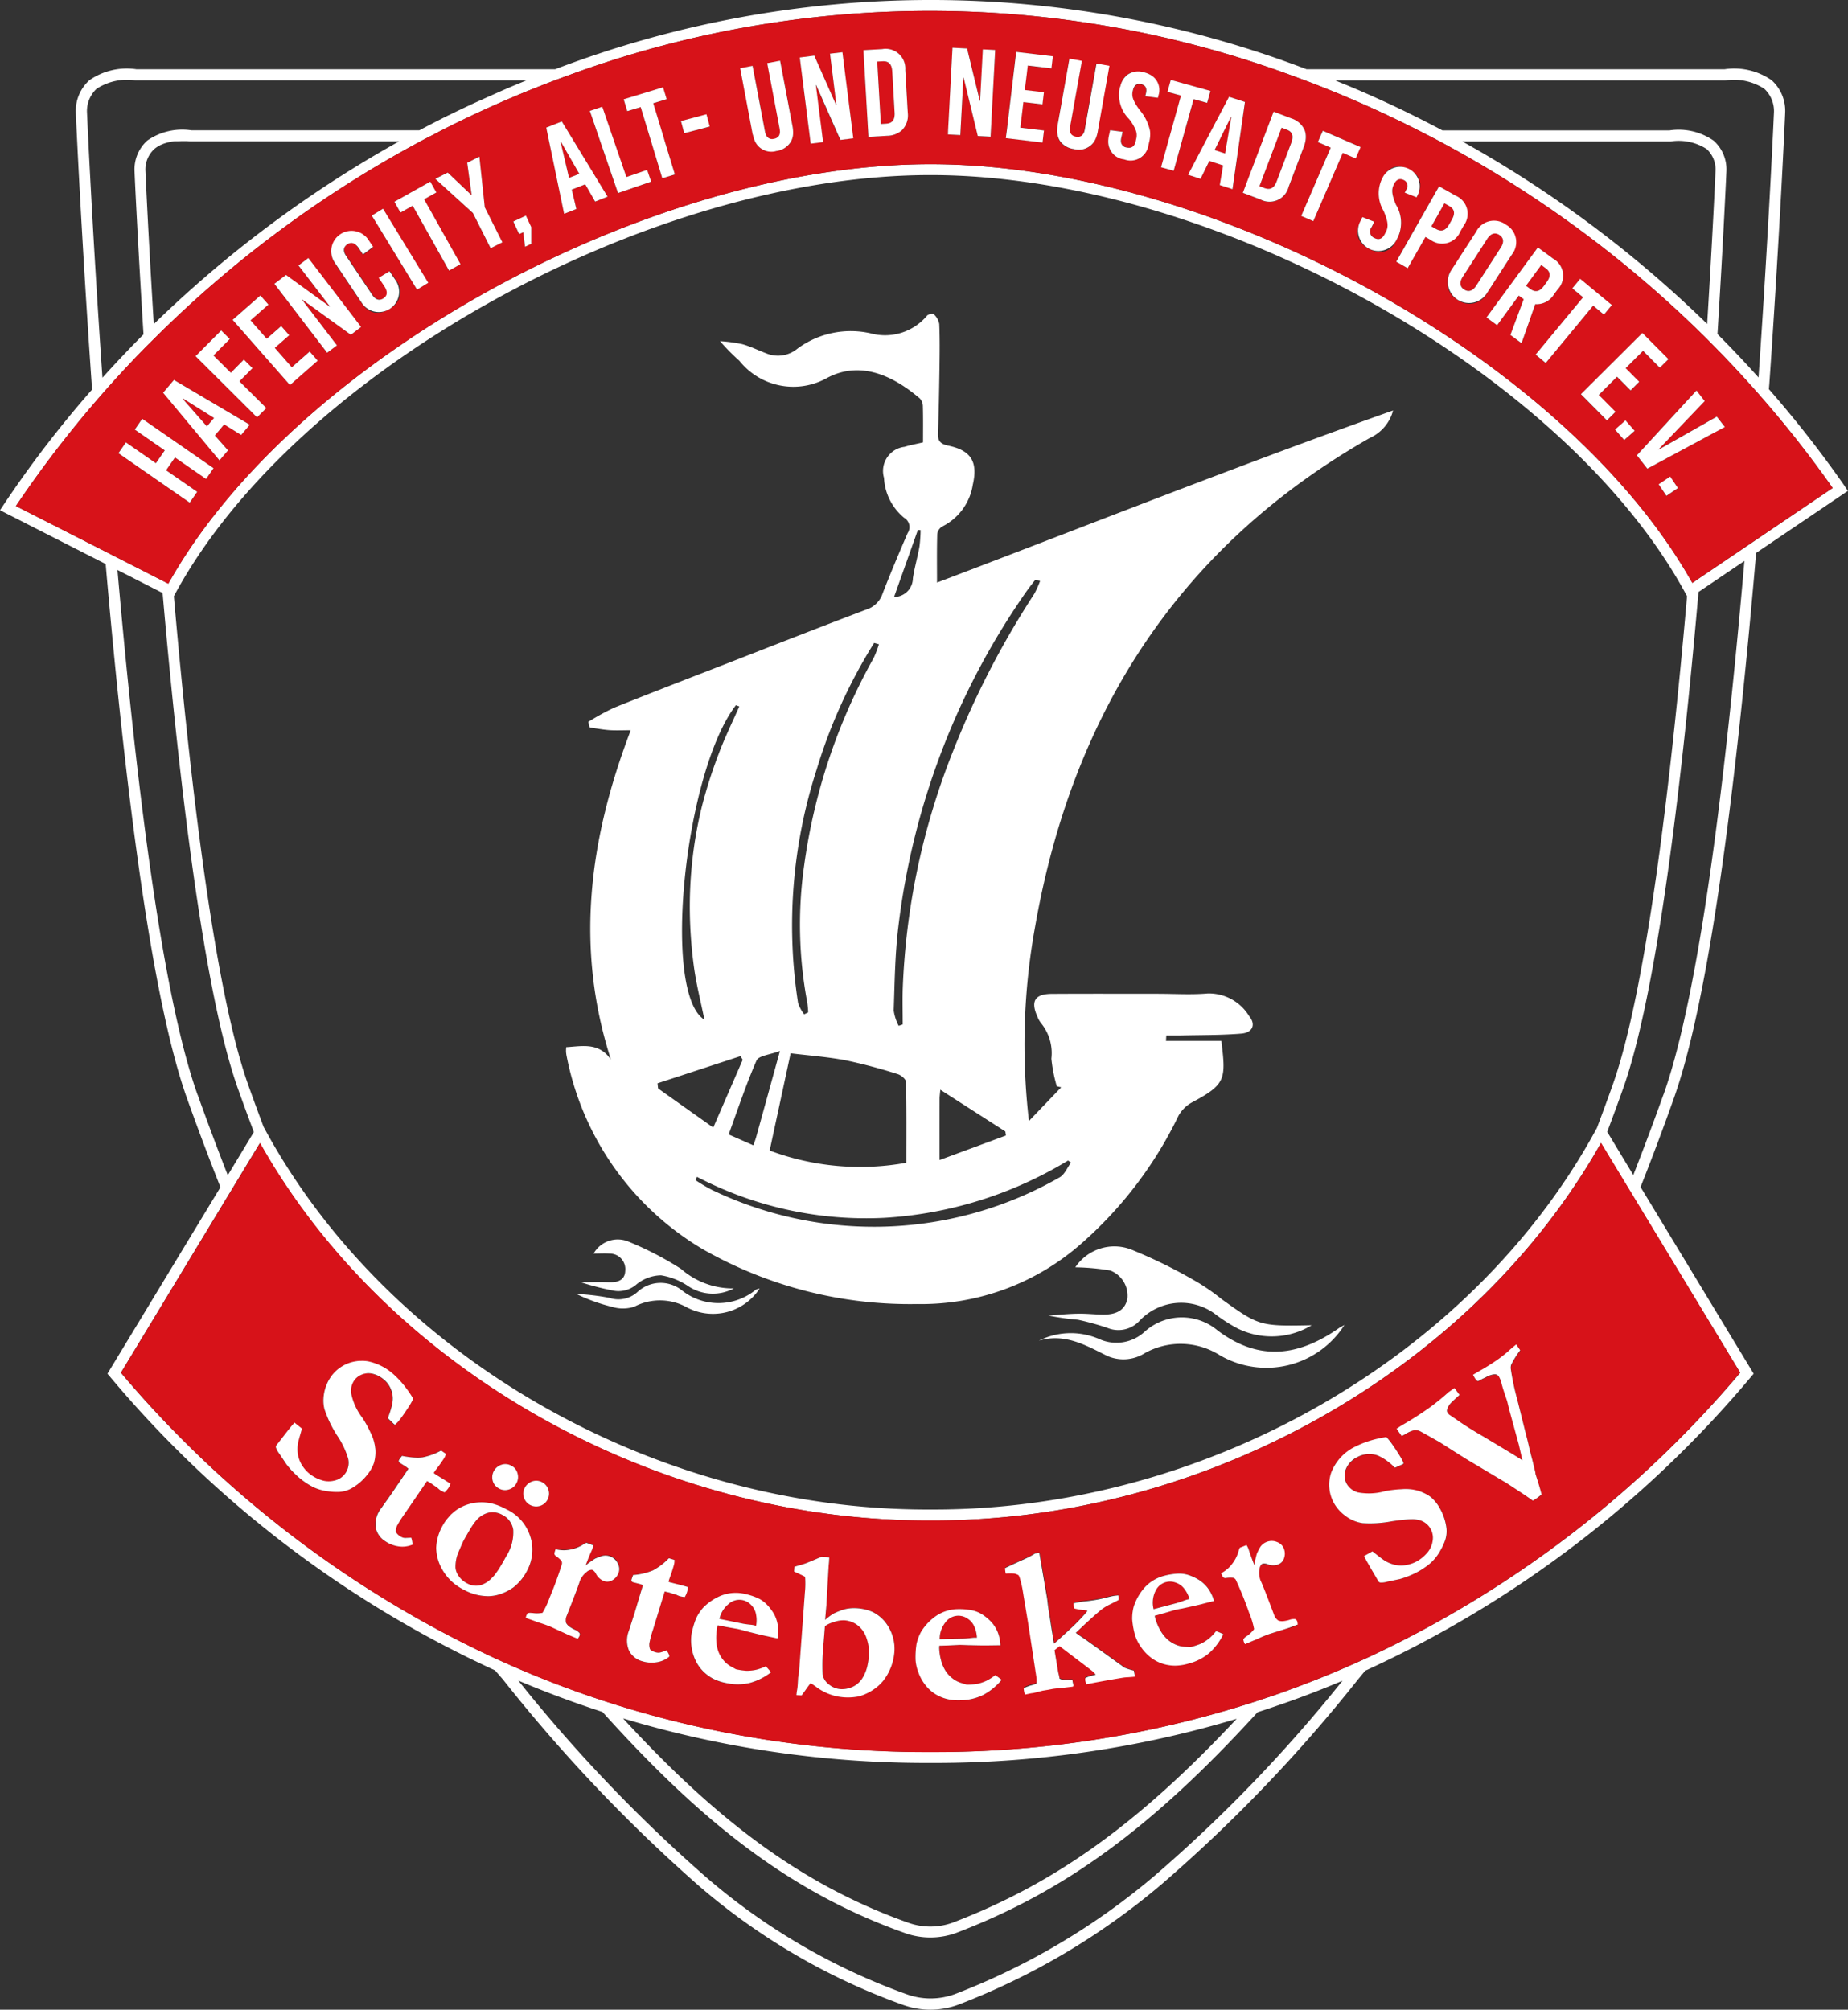 <?xml version="1.0" encoding="UTF-8"?>
<svg xmlns="http://www.w3.org/2000/svg" id="Ebene_1" data-name="Ebene 1" width="99.223" height="107.898" viewBox="0 0 99.223 107.898">
  <rect x="0" y="0" width="99.223" height="107.898" fill="#333333" stroke="none"/>
  <g id="Gruppe_117" data-name="Gruppe 117" transform="translate(0)">
    <path id="Pfad_956" data-name="Pfad 956" d="M99.053,26.109a59.728,59.728,0,0,0-4.078-5.216L95,20.6c.57-8.193.845-14.448.848-14.51V6.073a2.209,2.209,0,0,0-.725-1.765,3.516,3.516,0,0,0-2.531-.59H70.153a56.586,56.586,0,0,0-40.348,0H7.33a3.516,3.516,0,0,0-2.531.59,2.209,2.209,0,0,0-.726,1.765v.013c0,.062.279,6.326.85,14.529l.02.3A59,59,0,0,0,.182,27.119L0,27.393l5.674,2.889.016.186C6.939,44.794,8.4,54.386,10.043,58.976c.544,1.524,1.119,3.055,1.709,4.552l.084.212L5.769,73.753l.137.161A59.056,59.056,0,0,0,26.58,89.682l.419.481A84.137,84.137,0,0,0,37.5,101.228a34.677,34.677,0,0,0,10.933,6.394,4.328,4.328,0,0,0,3.042,0,37.739,37.739,0,0,0,10.9-6.464A80.867,80.867,0,0,0,72.912,90.17L73.3,89.7A59.053,59.053,0,0,0,94.021,73.915l.137-.161L88.085,63.73l.084-.212c.588-1.493,1.162-3.021,1.7-4.542,1.661-4.65,3.141-14.424,4.4-29.049l.021-.241,4.929-3.333-.17-.244ZM92.631,4.317l.022,0a3,3,0,0,1,2.077.45,1.637,1.637,0,0,1,.516,1.3c-.01.236-.28,6.274-.827,14.2v0q-.537-.6-1.087-1.181l-.276-.29-.279-.289-.14-.143-.14-.143-.282-.285c.318-5.119.474-8.608.479-8.727a2.07,2.07,0,0,0-.681-1.654A3.289,3.289,0,0,0,89.645,7h-12.2l-.308-.163-.043-.022-.177-.092-.176-.091-.172-.088-.172-.088-.013-.007-.04-.02-.312-.156-.305-.151L75.7,6.11l-.055-.027L75.48,6l-.163-.079-.358-.171-.18-.085-.18-.084-.279-.129-.265-.121q-.273-.124-.546-.245L73.5,5.082l-.344-.151-.3-.131-.005,0-.238-.1-.054-.023-.276-.116-.1-.04-.145-.059-.042-.017-.3-.124H92.631ZM92.107,9.2c0,.11-.15,3.366-.446,8.193a62.017,62.017,0,0,0-13.149-9.8H89.666l.044,0A2.776,2.776,0,0,1,91.632,8a1.485,1.485,0,0,1,.475,1.2ZM4.672,6.066a1.639,1.639,0,0,1,.516-1.3,3,3,0,0,1,2.076-.45l.023,0H28.267l-.172.07-.172.071-.033.014-.246.1-.3.128-.35.15-.448.2-.4.178-.407.185-.01,0-.4.184-.336.158-.046.022-.087.041-.3.143-.114.055-.024.012-.267.131-.075.037-.008,0-.294.147-.177.09-.03.015-.16.081-.036.019-.114.059-.346.179-.4.21H10.272a3.287,3.287,0,0,0-2.366.553,2.079,2.079,0,0,0-.681,1.667c0,.115.162,3.61.48,8.738l-.319.322-.254.258-.022.023-.178.184h0l-.061.064-.011.013q-.137.142-.273.286-.551.581-1.086,1.176v0C4.952,12.35,4.682,6.3,4.672,6.066Zm16.76,1.523-.076.041A62.573,62.573,0,0,0,8.258,17.4c-.3-4.831-.442-8.089-.447-8.2A1.493,1.493,0,0,1,8.286,8l.041-.034c.028-.022.057-.043.085-.063l.067-.042.069-.039a1.773,1.773,0,0,1,.19-.088c.033-.013.065-.025.1-.036s.066-.022.1-.031c.067-.019.134-.035.2-.048l.1-.018.1-.014.048-.005.047,0,.047,0,.046,0,.046,0c.075,0,.146-.007.212-.007l.133,0,.077,0,.035,0,.089.007.024,0,.06.007h.011l.022,0h11.2ZM10.607,58.775c-1.615-4.522-3.063-14-4.3-28.173L8.73,31.838C9.638,42.25,10.973,53.4,12.782,58.468q.419,1.173.848,2.309l-1.4,2.319c-.559-1.423-1.1-2.876-1.619-4.321ZM9.333,32.013l.081-.149C15.914,19.9,34.86,9.4,49.96,9.4S84,19.9,90.5,31.861l.081.149c-.9,10.306-2.222,21.274-4,26.261q-.415,1.16-.839,2.284l-.046.085C79.066,72.845,64.779,81.045,50.146,81.045h-.366c-14.633,0-28.92-8.2-35.551-20.405l-.079-.146q-.412-1.1-.815-2.223c-1.781-4.986-3.1-15.953-4-26.257ZM62,100.7a37.157,37.157,0,0,1-10.735,6.364,3.788,3.788,0,0,1-2.6,0l-.018-.007a34.1,34.1,0,0,1-10.756-6.292A81.673,81.673,0,0,1,27.833,90.232l.027.011q.316.133.632.262l.318.128.318.126.319.124.319.122.307.115q1.129.42,2.276.792c5.168,5.739,9.925,9.624,16.178,11.849a4.044,4.044,0,0,0,2.853,0c5.747-2.2,10.437-5.583,16.143-11.835l.328-.107.322-.107.253-.086.214-.074.028-.009.2-.069.29-.1.324-.117q.313-.113.625-.231.335-.126.668-.257l.255-.1h0l.209-.084.14-.057.14-.057.282-.116.141-.059.14-.059A78.576,78.576,0,0,1,62,100.7ZM33.46,92.261a56.436,56.436,0,0,0,16.321,2.39h.364A56.446,56.446,0,0,0,66.4,92.281c-5.332,5.7-9.809,8.861-15.232,10.938a3.515,3.515,0,0,1-2.429,0c-5.883-2.094-10.432-5.691-15.281-10.955ZM93.436,73.7A58.507,58.507,0,0,1,73.5,88.965a55.1,55.1,0,0,1-5.182,2.086c-.184.064-.37.123-.555.184s-.378.125-.567.185a55.764,55.764,0,0,1-17.048,2.643h-.364a55.769,55.769,0,0,1-17.1-2.661q-.274-.088-.548-.179c-.188-.063-.376-.124-.564-.189a55.038,55.038,0,0,1-5.152-2.077A58.515,58.515,0,0,1,6.49,73.7L12.3,64.1l1.593-2.63.063-.1c.195.347.4.689.6,1.029q.412.676.855,1.334c7.278,10.821,20.67,17.9,34.36,17.9h.366c13.676,0,27.053-7.067,34.336-17.869.292-.433.576-.871.848-1.315q.327-.535.635-1.082l.057.094,1.593,2.63L93.436,73.7ZM89.311,58.775c-.516,1.443-1.059,2.892-1.616,4.311l-1.4-2.319q.427-1.133.844-2.3c1.813-5.076,3.149-16.255,4.057-26.684l2.465-1.666c-1.25,14.439-2.711,24.081-4.346,28.657Zm4.729-29.626-2.783,1.882-.3.206-.089.06c-.061-.109-.126-.218-.189-.327C83.783,19.1,64.986,8.816,49.96,8.816S16.134,19.1,9.243,30.974c-.07.12-.14.24-.208.361L8.97,31.3l-.3-.152-2.742-1.4L.855,27.169a59.727,59.727,0,0,1,4.423-5.776q1.2-1.382,2.474-2.685c.09-.092.182-.182.273-.274s.187-.184.28-.277A61.139,61.139,0,0,1,22.576,7.589c.186-.1.374-.2.562-.293s.374-.2.562-.294a60.183,60.183,0,0,1,6.893-2.984,56.188,56.188,0,0,1,38.665,0A60.544,60.544,0,0,1,76.159,7c.192.1.384.194.575.294s.373.194.559.293a61.4,61.4,0,0,1,14.32,10.575c.095.094.187.19.28.284l.273.276q1.275,1.3,2.474,2.68A59.3,59.3,0,0,1,98.4,26.2Z" transform="translate(0 0)" fill="#fff"></path>
    <path id="Pfad_957" data-name="Pfad 957" d="M578.536,324.215c0-.932-.013-1.772.013-2.612a.555.555,0,0,1,.27-.4,3.023,3.023,0,0,0,1.639-2.246c.279-1.215-.082-1.834-1.312-2.092-.448-.094-.576-.262-.559-.69.046-1.172.064-2.346.082-3.519.011-.775.019-1.549-.012-2.323a.938.938,0,0,0-.289-.52c-.048-.051-.306-.009-.366.07a2.943,2.943,0,0,1-3.036.949,4.823,4.823,0,0,0-3.928.827,1.637,1.637,0,0,1-1.662.252c-.438-.165-.862-.379-1.31-.5a8.3,8.3,0,0,0-1.18-.157,11.5,11.5,0,0,0,1.04,1.055,3.706,3.706,0,0,0,4.694.927c1.893-1.018,3.715,0,5,1.1a.643.643,0,0,1,.157.434c.017.631.008,1.263.008,1.918-.357.085-.68.142-.99.238a1.307,1.307,0,0,0-1.105,1.667,2.972,2.972,0,0,0,1.076,2.141.577.577,0,0,1,.191.827c-.464,1.077-.92,2.157-1.345,3.249a1.33,1.33,0,0,1-.844.843c-2.478.937-4.943,1.907-7.411,2.868-2.054.8-4.113,1.589-6.157,2.411a12.737,12.737,0,0,0-1.391.763l.079.3c.354.049.706.118,1.061.142s.714.005,1.142.005c-2.241,5.867-3,11.674-1.064,17.684-.647-.94-1.538-.72-2.4-.667a2.208,2.208,0,0,0-.01.239,1.9,1.9,0,0,0,.04.279A15.474,15.474,0,0,0,565.949,360a22.43,22.43,0,0,0,11.514,2.95,12.988,12.988,0,0,0,8.839-3.262,21.552,21.552,0,0,0,5.2-6.849,1.848,1.848,0,0,1,.754-.732c1.812-.965,1.787-1.254,1.549-3.283h-2.975c.006-.1.011-.2.017-.294.266,0,.531.005.8,0,1.078-.026,2.159-.011,3.231-.1.609-.051.788-.492.419-.935a2.53,2.53,0,0,0-2.227-1.221c-.886.077-1.784.017-2.676.017-1.9,0-3.8-.008-5.707.005-.9.007-1.133.4-.762,1.219a1.324,1.324,0,0,0,.207.367,2.543,2.543,0,0,1,.545,1.892,7.917,7.917,0,0,0,.29,1.482l.238.058-1.733,1.807a35.42,35.42,0,0,1,.331-10.434c2.011-11.455,7.726-20.4,17.969-26.236a2.25,2.25,0,0,0,1.252-1.476C594.815,317.886,586.737,321.1,578.536,324.215Zm-1.028-2.823.146.007a7.639,7.639,0,0,1-.059.875c-.1.572-.267,1.134-.354,1.708a1.017,1.017,0,0,1-1.012,1.008Zm-5.421,12.818a28.174,28.174,0,0,1,3.073-6.755l.257.073a5.678,5.678,0,0,1-.279.73,31.5,31.5,0,0,0-3.734,11.138,22.5,22.5,0,0,0,.165,7.356,4.862,4.862,0,0,1,.05.536l-.214.109a2.121,2.121,0,0,1-.329-.607A27.2,27.2,0,0,1,572.088,334.21Zm1.559,15.657a28.326,28.326,0,0,1,2.781.739c.181.054.441.273.444.42.034,1.448.02,2.9.02,4.337a13.836,13.836,0,0,1-7.341-.655c.367-1.7.73-3.385,1.126-5.22C571.676,349.61,572.672,349.681,573.647,349.867Zm-3.544-.5c-.465,1.684-.867,3.144-1.271,4.6-.036.131-.085.258-.153.463l-1.329-.585c.5-1.369.939-2.7,1.5-3.975C568.97,349.61,569.571,349.566,570.1,349.363Zm-2.366-18.568.184.067c-.37.841-.777,1.669-1.1,2.527a25.979,25.979,0,0,0-.9,2.81,21.825,21.825,0,0,0-.51,2.834,22.61,22.61,0,0,0-.145,2.878,24.248,24.248,0,0,0,.222,2.945c.128.94.366,1.864.562,2.826-2.294-1.406-1.077-13.285,1.689-16.888Zm-4.207,20.3,4.46-1.46.113.2-1.58,3.636-2.962-2.1C563.55,351.281,563.54,351.19,563.53,351.1Zm22.045,4.144.154.113c-.2.274-.35.659-.623.8a20.071,20.071,0,0,1-18.665.66,8.853,8.853,0,0,1-.868-.516c.025-.059.05-.12.074-.18a19.608,19.608,0,0,0,10.094,2.2A21.443,21.443,0,0,0,585.575,355.243Zm-6.9-3.325c0-.108.017-.216.039-.475l3.492,2.241c.01.073.02.145.03.218l-3.562,1.317C578.673,353.978,578.672,352.948,578.674,351.918Zm5.083-27.095a47.122,47.122,0,0,0-4.353,8.426,38.2,38.2,0,0,0-2.709,12.81c-.018.627,0,1.254,0,1.882l-.218.072a2.557,2.557,0,0,1-.266-.819c.052-1.5.067-3.009.249-4.5a39.6,39.6,0,0,1,6.809-17.906c.159-.232.334-.454.507-.676.024-.03.079-.036.295.012A4.876,4.876,0,0,1,583.757,324.823Z" transform="translate(-528.226 -292.937)" fill="#fff"></path>
    <path id="Pfad_958" data-name="Pfad 958" d="M1048.829,1234.643a4.15,4.15,0,0,1-3.962.181,8.728,8.728,0,0,1-1.129-.71,3.067,3.067,0,0,0-4.149.285,1.544,1.544,0,0,1-1.753.376,15.729,15.729,0,0,0-1.556-.427,13.9,13.9,0,0,1-1.59-.225c.527-.036,1.053-.092,1.58-.1.445-.01.891.043,1.337.049.786.01,1.213-.277,1.328-.867a1.45,1.45,0,0,0-.92-1.5,12.42,12.42,0,0,0-1.88-.172,2.524,2.524,0,0,1,3.152-.892,26.782,26.782,0,0,1,3.5,1.749,11.366,11.366,0,0,1,1.207.852C1046,1234.682,1046.041,1234.7,1048.829,1234.643Z" transform="translate(-978.401 -1163.492)" fill="#fff"></path>
    <path id="Pfad_959" data-name="Pfad 959" d="M1041.822,1300.542a4.971,4.971,0,0,1-6.706,1.617,3.945,3.945,0,0,0-4-.113,2.155,2.155,0,0,1-2.035.156c-1.155-.573-2.275-1.232-3.666-.817a3.832,3.832,0,0,1,3.278-.07,2.241,2.241,0,0,0,2.357-.371,2.983,2.983,0,0,1,3.955-.112c2.257,1.7,4.383,1.375,6.53-.128C1041.629,1300.642,1041.728,1300.6,1041.822,1300.542Z" transform="translate(-969.635 -1229.406)" fill="#fff"></path>
    <path id="Pfad_960" data-name="Pfad 960" d="M581.339,1225.857a2.381,2.381,0,0,1-2.441-.119,3.637,3.637,0,0,0-1.466-.585,2.139,2.139,0,0,0-1.311.482,1.47,1.47,0,0,1-1.3.328,14.584,14.584,0,0,1-1.7-.44c.49,0,.981-.016,1.471,0,.473.02.9-.073.92-.615a.838.838,0,0,0-.857-.922c-.271-.019-.545,0-.842,0a1.488,1.488,0,0,1,1.9-.63,17.337,17.337,0,0,1,2.787,1.447,4.217,4.217,0,0,0,2.837,1.053Z" transform="translate(-541.941 -1156.682)" fill="#fff"></path>
    <path id="Pfad_961" data-name="Pfad 961" d="M578.518,1266.385a2.993,2.993,0,0,1-3.922,1,2.975,2.975,0,0,0-2.8-.03,1.972,1.972,0,0,1-1.2.011,9.532,9.532,0,0,1-1.918-.691,12.753,12.753,0,0,1,1.779.209,1.517,1.517,0,0,0,1.495-.308,1.829,1.829,0,0,1,2.4-.09,3.156,3.156,0,0,0,3.964-.042A.8.8,0,0,1,578.518,1266.385Z" transform="translate(-537.733 -1197.203)" fill="#fff"></path>
    <path id="Pfad_962" data-name="Pfad 962" d="M1199.685,115.476l-.019-.006-.355.72-.145.294-.144.294-.233.473.564.182.111-.654.05-.294.05-.294Z" transform="translate(-1133.573 -109.188)" fill="#d71219"></path>
    <path id="Pfad_963" data-name="Pfad 963" d="M865.974,63.821l.279-.016c.339-.02.482-.208.459-.6l-.117-2.023L866.584,61c-.023-.392-.186-.563-.525-.543l-.279.016.041.711.153,2.639Z" transform="translate(-818.68 -57.164)" fill="#d71219"></path>
    <path id="Pfad_964" data-name="Pfad 964" d="M180.13,393.135l1.311,1.491.384-.451-1.681-1.055Z" transform="translate(-170.331 -371.733)" fill="#d71219"></path>
    <path id="Pfad_965" data-name="Pfad 965" d="M1507.027,262.645l.142-.193c.232-.317.215-.552-.059-.753l-.231-.169-.819,1.116.231.169c.274.2.5.146.736-.17Z" transform="translate(-1424.127 -247.302)" fill="#d71219"></path>
    <path id="Pfad_966" data-name="Pfad 966" d="M1412.948,202.009c.3.168.517.088.712-.254l.138-.243c.194-.341.15-.573-.145-.741l-.248-.141-.7,1.238.248.141Z" transform="translate(-1335.846 -189.715)" fill="#d71219"></path>
    <path id="Pfad_967" data-name="Pfad 967" d="M1441.593,233.433c.235.152.465.078.652-.213l1.314-2.037c.188-.291.161-.53-.074-.682s-.465-.078-.652.213l-1.314,2.036c-.188.291-.16.53.075.682Z" transform="translate(-1362.98 -217.889)" fill="#d71219"></path>
    <path id="Pfad_968" data-name="Pfad 968" d="M554.275,141.661l-.987-1.721-.018.007.454,1.931Z" transform="translate(-523.171 -132.327)" fill="#d71219"></path>
    <path id="Pfad_969" data-name="Pfad 969" d="M109.494,31.607q-1.2-1.379-2.474-2.68l-.273-.276c-.094-.094-.186-.19-.28-.284a61.4,61.4,0,0,0-14.32-10.575c-.186-.1-.372-.2-.559-.293s-.383-.2-.575-.294a60.544,60.544,0,0,0-6.9-2.984,56.188,56.188,0,0,0-38.665,0,60.182,60.182,0,0,0-6.893,2.984c-.188.1-.375.2-.562.294s-.376.194-.562.293A61.139,61.139,0,0,0,23.16,28.36c-.093.093-.188.184-.28.277s-.183.182-.273.274q-1.275,1.3-2.474,2.685a59.728,59.728,0,0,0-4.423,5.776l5.075,2.584,2.742,1.4.3.152.065.033c.067-.121.138-.24.208-.361C30.99,29.3,49.788,19.019,64.816,19.019S98.639,29.3,105.53,41.172c.064.109.128.218.189.327l.089-.06.3-.206,2.783-1.882,4.361-2.949a59.3,59.3,0,0,0-3.761-4.8Zm-83.17,3.732-.4.58-1.67-1.156h0l-.478.69,1.67,1.156-.4.58L23.7,36.262l-.317-.219-.3-.21-1.874-1.3.4-.58,1.4.972.211.145.079-.114.271-.392h0l.126-.183-.06-.042-.087-.06-.186-.129-.129-.089-.3-.209-.849-.588h0l.4-.58.384.266.3.209.315.218,2.83,1.959h0ZM27.8,33.557l-.905-.57-.5.594.707.8-.458.537-3.028-3.633L24.2,30.6l4.072,2.406Zm.855-.944-3.3-3.286,1.376-1.382.462.46h0l-.878.882.934.929.7-.707.462.46-.7.707,1.444,1.437Zm1.765-1.738-3.076-3.5h0l1.49-1.31h0l.431.49-.96.844.87.99.775-.681h0l.431.49-.775.681.914,1.04.96-.844h0l.43.49-1.49,1.309Zm3.27-2.7-2.612-1.89-.01.008h0l1.877,2.453-.529.4-2.832-3.7.624-.478,2.347,1.7.01-.008-1.686-2.2.528-.4,2.832,3.7-.55.421Zm2.1-1.4a1.549,1.549,0,0,1-.158.093l-.034.017-.057.026-.038.015c-.025.01-.05.018-.075.026l-.035.01-.021.005-.058.013a.936.936,0,0,1-.114.014c-.028,0-.057,0-.084,0h-.053l-.027,0-.03,0H35l-.032-.006-.013,0-.025-.006a.443.443,0,0,1-.058-.017l-.033-.011h0l-.005,0-.026-.011-.033-.014a.7.7,0,0,1-.1-.051l-.021-.014h0a.022.022,0,0,1-.008,0l-.039-.026c-.016-.011-.031-.022-.046-.035l-.04-.033,0,0-.015-.014c-.015-.013-.03-.028-.045-.042s-.034-.034-.05-.053-.033-.038-.049-.057-.032-.04-.047-.061-.031-.043-.046-.065l-1.424-2.123a1.092,1.092,0,1,1,1.813-1.217l.233.348-.545.406-.212-.314-.026-.037-.026-.034a.847.847,0,0,0-.068-.079L34,23.379a.516.516,0,0,0-.089-.072l-.014-.009-.027-.015a.287.287,0,0,0-.042-.018.308.308,0,0,0-.052-.014.3.3,0,0,0-.133.006l-.028.008a.39.39,0,0,0-.054.023l-.027.015-.028.017-.022.016-.015.012-.015.013-.013.011-.014.014-.016.017c0,.006-.01.011-.015.018l-.014.018a.267.267,0,0,0-.016.027.011.011,0,0,0,0,0,.241.241,0,0,0-.013.027.213.213,0,0,0-.014.041.094.094,0,0,0,0,.017.007.007,0,0,0,0,0,.3.3,0,0,0,0,.032.33.33,0,0,0,0,.033.572.572,0,0,0,.113.311l1.417,2.112c.171.254.38.314.6.17s.239-.361.031-.67l-.289-.431.582-.35.312.464a1.014,1.014,0,0,1-.289,1.541Zm1.455-1.019-2.43-3.976.6-.368,2.43,3.976Zm1.719-1.021-1.954-3.483-.656.368-.326-.58,1.927-1.082h0l.326.581-.656.368,1.954,3.483Zm2.229-1.2-.949-1.886h0L38.227,19.8l.666-.335,1.271,1.209.012-.006-.237-1.729.654-.329.287,2.718.946,1.88Zm2.18-.234-.332.155-.1-.777h0l-.217.1-.314-.676.676-.314.287.615,0,.9Zm3.435-2.269L46.28,20.1l-.724.286.246,1.04-.656.259-.807-3.89-.061-.293-.061-.294-.032-.152.836-.33.293.481.179.294.178.293,1.808,2.97Zm1.226-.459-.954-2.775-.1-.294-.1-.294-.359-1.044.668-.229.437,1.273.1.294.1.294.659,1.915,1.114-.383h0l.217.629Zm2.381-.793-.6-1.981-.089-.294-.09-.294-.381-1.253-.72.219-.194-.637,2.115-.644.194.637-.72.219.444,1.459.09.294.089.294.541,1.776Zm1.751-2.569-.578.153-.04-.153-.133-.5h0l1.371-.363.174.657Zm5.264.294a.935.935,0,0,1-.1.294c-.007.012-.013.024-.02.036l-.005.009q-.014.024-.029.046a.8.8,0,0,1-.066.083l-.019.021a.724.724,0,0,1-.063.06l-.022.018-.041.032c-.024.018-.05.035-.077.051l-.045.025-.035.018-.036.017-.044.018-.03.012-.018.007-.021.008-.041.013-.042.013-.009,0-.053.014-.069.015-.049.008h0l-.047.007c-.035,0-.069.008-.1.01l-.059,0H56.22l-.037,0a.861.861,0,0,1-.107-.013l-.036-.007-.028-.007-.026-.007-.044-.013-.041-.015-.016-.007-.027-.011a.824.824,0,0,1-.092-.048l-.026-.016h0l0,0-.03-.021-.017-.013a.618.618,0,0,1-.065-.054l-.023-.022c-.013-.013-.024-.024-.036-.038l-.021-.024c-.008-.009-.016-.018-.023-.028L55.5,17.97l0,0-.03-.043-.011-.017c-.008-.012-.015-.024-.022-.036s-.029-.051-.042-.078a1.443,1.443,0,0,1-.1-.294c-.007-.027-.016-.051-.021-.08l-.041-.214-.564-2.984-.067-.353.667-.126.091.479.564,2.984.013.068a.686.686,0,0,0,.08.226.343.343,0,0,0,.4.158.381.381,0,0,0,.267-.158.459.459,0,0,0,.049-.294c0-.026,0-.052-.01-.081l-.549-2.9-.119-.627h0l.693-.131.143.758.326,1.726.2,1.067a1.767,1.767,0,0,1,.022.191,1.341,1.341,0,0,1-.007.294Zm2.541.215-.1-.215-.13-.294-1.079-2.438h-.013l.308,2.437L59,17.5l.037.294,0,.039-.66.083-.015-.122L58.33,17.5l-.037-.294-.377-2.984-.117-.928.779-.1h0l.454,1.026.719,1.623.013,0-.2-1.622-.143-1.132.66-.083.153,1.215.377,2.984.037.294.016.129-.687.086Zm3.3-.509a1.228,1.228,0,0,1-.78.288L62.4,17.5l-.922.053,0-.053-.017-.294-.173-2.984L61.213,12.9l1.011-.058a1.056,1.056,0,0,1,1.238,1.109l.015.271.118,2.029a1.137,1.137,0,0,1-.322.956Zm4.949-2.984-.159,2.984-.016.294,0,.044-.691-.037,0-.007-.071-.294-.687-2.833h-.013l-.151,2.833-.014.251-.664-.036.011-.215.159-2.984L66,12.767l.784.042.343,1.412.341,1.4h.014l.075-1.4.073-1.367.664.035Zm3.082-.345-1.27-.151-.059.5-.1.813,1.025.122-.077.648L69.8,15.681h0l-.164,1.375,1.245.149.024,0h0l-.035.291-.035.294-.008.063-.534-.064-1.283-.153-.153-.018h0l.015-.122.035-.294.355-2.984.146-1.228,1.97.235-.077.648Zm2.5,3.329-.017.1a1.551,1.551,0,0,1-.051.2,1.23,1.23,0,0,1-.13.294c-.009.015-.018.029-.028.042l-.016.022-.03.04c-.012.015-.025.029-.038.044a.509.509,0,0,1-.038.039l-.013.012c-.009.009-.017.016-.027.023a.7.7,0,0,1-.055.044.9.9,0,0,1-.1.061l-.045.022h0l-.024.01-.024.01-.017.007a.871.871,0,0,1-.1.03l-.04.009-.044.008-.05.007-.042,0H72.84l-.063,0-.064,0-.058,0h-.011l-.022,0-.044-.005-.07-.011c-.041-.007-.08-.016-.119-.026s-.075-.021-.111-.033l-.048-.017-.011,0-.057-.024-.054-.027-.018-.01-.022-.013-.026-.015-.025-.016a.838.838,0,0,1-.13-.1l-.017-.016-.016-.016-.017-.019-.027-.031c-.01-.013-.021-.026-.03-.039a.912.912,0,0,1-.131-.294,1.159,1.159,0,0,1-.04-.294,1.622,1.622,0,0,1,.024-.286l.479-2.7.153-.86h0l.668.119-.132.741-.5,2.8a.787.787,0,0,0-.011.187l0,.018a.1.1,0,0,0,0,.018.324.324,0,0,0,.006.034.3.3,0,0,0,.008.032.3.3,0,0,0,.023.058.194.194,0,0,0,.012.021l0,0c0,.007.009.014.014.02a.3.3,0,0,0,.021.025.323.323,0,0,0,.038.034l.023.016.024.014a.507.507,0,0,0,.147.048.5.5,0,0,0,.181,0h0a.463.463,0,0,0,.049-.014h0a.44.44,0,0,0,.046-.022l.022-.014a.469.469,0,0,0,.165-.294c0-.008,0-.015.006-.023a.154.154,0,0,0,.005-.024l.522-2.938.107-.6.695.123-.085.478L73.8,17.2Zm3.237-1.871-.027.117-.676-.089h0l.039-.168a.649.649,0,0,0,.018-.145c0-.012,0-.024,0-.035v0a.107.107,0,0,0,0-.019v0a.085.085,0,0,0,0-.013.076.076,0,0,0,0-.012l0-.014a0,0,0,0,0,0,0,.186.186,0,0,0-.005-.018.18.18,0,0,0-.009-.024.231.231,0,0,0-.024-.046l-.011-.016a.168.168,0,0,0-.02-.024l-.011-.011a.311.311,0,0,0-.084-.057l-.01,0a.1.1,0,0,0-.021-.009l-.01,0-.02-.007-.01,0-.028-.008a.42.42,0,0,0-.167-.008.315.315,0,0,0-.056.015.265.265,0,0,0-.062.034l-.018.015-.011.009-.011.011a.192.192,0,0,0-.02.022l-.007.009a.2.2,0,0,0-.017.024.454.454,0,0,0-.033.06c0,.007-.007.015-.009.022s-.006.015-.009.023a.2.2,0,0,0-.006.019.6.6,0,0,0-.016.058l-.014.058c-.061.266,0,.52.373,1.016.041.054.079.108.115.159.072.1.135.2.189.294l.024.044.023.043,0,.005c0,.009.01.018.014.028a.038.038,0,0,1,0,.009l.021.042.02.041a1.828,1.828,0,0,1,.071.175c0,.007,0,.014.007.021s.011.035.016.052.012.041.017.062c.01.041.018.083.025.123a1.359,1.359,0,0,1,.011.294,1.582,1.582,0,0,1-.036.259l-.008.034-.044.193c0,.013-.006.025-.009.038a.307.307,0,0,1-.008.03,1.325,1.325,0,0,1-.052.153l-.011.026c0,.013-.01.024-.016.036s-.015.031-.023.046-.015.029-.023.042-.022.036-.033.053-.032.046-.05.067a.82.82,0,0,1-.086.092l-.034.029-.035.028-.032.022a.515.515,0,0,1-.055.034l-.035.018c-.012.006-.023.013-.036.017h0c-.022.01-.045.019-.068.027a.731.731,0,0,1-.083.024l-.04.009h-.007l-.049.008-.03,0-.021,0h0l-.029,0-.036,0h-.046l-.062,0-.064,0-.054-.006-.055-.008-.114-.023c-.035-.008-.07-.017-.1-.027l-.055-.017L75,18.694c-.021-.007-.041-.015-.06-.024l-.04-.018-.032-.015-.03-.016c-.014-.007-.027-.014-.039-.022l-.038-.023a.937.937,0,0,1-.086-.062l-.021-.018-.028-.024-.03-.029a.8.8,0,0,1-.058-.065l-.026-.034a.662.662,0,0,1-.056-.089l-.005-.01,0-.01-.013-.026-.012-.026-.01-.026a.276.276,0,0,1-.01-.027.558.558,0,0,1-.02-.065.041.041,0,0,1,0-.009c-.006-.022-.011-.045-.015-.067a.116.116,0,0,1,0-.019l0-.023c0-.011,0-.022,0-.033s0-.023,0-.035c0-.028,0-.057,0-.086a1.352,1.352,0,0,1,.033-.294v-.006l.067-.288,0-.017.132.017.545.071-.052.223-.023.1a.667.667,0,0,0-.019.192.294.294,0,0,0,0,.032c0,.01,0,.021.005.03a.364.364,0,0,0,.015.049l.005.013a.246.246,0,0,0,.02.038.09.09,0,0,0,.01.015,0,0,0,0,0,0,0,.1.1,0,0,0,.011.015l.014.016a.433.433,0,0,0,.223.115l.033.007a.5.5,0,0,0,.092.009.384.384,0,0,0,.067-.006l.016,0,.02,0,.017-.005.014-.005a.3.3,0,0,0,.049-.026l.023-.016.021-.019a.515.515,0,0,0,.132-.256s0-.007,0-.012l.034-.149a.764.764,0,0,0-.026-.427,2.392,2.392,0,0,0-.362-.613,1.827,1.827,0,0,1-.51-1.635l.023-.1c0-.019.009-.038.014-.057s.01-.036.016-.054.014-.044.022-.066.011-.03.017-.044.013-.03.019-.044l0-.01c0-.011.01-.022.016-.033s.011-.023.018-.035l.019-.033a.294.294,0,0,1,.024-.039c.008-.013.017-.026.026-.037a.274.274,0,0,1,.019-.025l.014-.018c.016-.02.033-.04.051-.058s.027-.027.041-.039l.014-.012.041-.034c.019-.015.039-.029.059-.042l.046-.028.048-.025.067-.028a.848.848,0,0,1,.145-.04l.048-.008.021,0,.047,0a1.1,1.1,0,0,1,.158,0l.039,0,.04,0c.033,0,.067.009.1.016l.063.013c.031.007.061.015.09.024l.024.008.036.012.047.017.045.018.054.025c.025.012.049.024.072.038a.929.929,0,0,1,.42,1.113ZM78.4,17.5l-.082.294-.44,1.583-.68-.189.388-1.394.082-.294.082-.294.519-1.867-.725-.2.178-.641h0l2.13.592-.178.641-.725-.2-.467,1.678L78.4,17.5Zm3.043,0-.041.293-.366,2.567-.684-.221.18-1.054-.741-.24-.471.96-.671-.217.943-1.8.155-.293.154-.294.948-1.8.855.276-.218,1.528-.042.294Zm1.093,3.42-.947-.359,1.049-2.768.112-.293.112-.294.38-1,.947.359a1.147,1.147,0,0,1,.724.645.959.959,0,0,1,.057.294,1.218,1.218,0,0,1-.022.293,1.738,1.738,0,0,1-.081.286l-.817,2.154a1.056,1.056,0,0,1-1.513.687Zm4.419-2.51h0l-1.583,3.666-.648-.28L86.3,18.129l-.69-.3.016-.038.127-.294.121-.279.646.279.68.293.7.3-.264.611-.691-.3Zm2.784,4.868c-.009.015-.019.029-.029.043l-.03.041,0,0-.029.035-.032.037-.034.035a.68.68,0,0,1-.05.047c-.013.011-.026.022-.039.032l-.02.015-.031.022-.036.023-.019.011-.028.015-.047.023a.819.819,0,0,1-.108.039l-.044.011-.058.011-.055.007-.041,0h-.082l-.057,0-.028,0-.056-.008a1.144,1.144,0,0,1-.114-.026l-.065-.02-.076-.028c-.051-.02-.1-.044-.156-.07l-.077-.041-.009-.005c-.028-.016-.055-.033-.081-.05l-.038-.026c-.025-.017-.048-.035-.071-.053l-.033-.028c-.02-.017-.038-.034-.055-.051s-.023-.022-.034-.034l-.031-.035c-.018-.022-.035-.044-.052-.065l0-.007-.025-.038c-.008-.013-.016-.025-.023-.038l-.021-.039-.018-.04c-.006-.013-.011-.027-.016-.04l0-.005-.012-.035c0-.014-.008-.027-.012-.04s-.007-.028-.01-.042-.005-.028-.008-.042a.858.858,0,0,1-.009-.092c0-.014,0-.027,0-.041a.959.959,0,0,1,0-.1q0-.024.007-.049t.008-.046c0-.006,0-.013,0-.018l.007-.029c0-.015.008-.03.012-.045s.009-.031.014-.047.016-.046.024-.069c.018-.046.039-.092.063-.14l.142-.279h0l.636.248h0l-.151.3a.372.372,0,0,0,.157.573q.356.181.555-.211l.07-.137c.133-.261.114-.532-.127-1.1a1.827,1.827,0,0,1-.1-1.71l.045-.089a1.346,1.346,0,0,1,.24-.342.686.686,0,0,1,.051-.047l.039-.032.04-.03a.482.482,0,0,1,.041-.027l.042-.024.043-.022.044-.02.042-.015.041-.013.021-.006.047-.01.027,0,.025,0,.03,0,.029,0,.051,0,.052,0,.029,0a.946.946,0,0,1,.108.015l.047.01.035.009.035.01.035.011.072.026.036.015.036.016,0,0c.023.01.046.021.07.033a1.472,1.472,0,0,1,.142.082c.033.022.065.044.095.066l.057.047q.028.024.052.049a.931.931,0,0,1,.091.1l.024.034c.009.012.016.024.024.036l.022.037c.006.01.011.021.017.032l0,.007.017.036.016.039a.023.023,0,0,1,0,.005l.011.034c0,.013.008.026.011.038s.006.024.009.037,0,.022.006.034,0,.024.005.036,0,.024,0,.036l0,.028c0,.014,0,.027,0,.041s0,.035,0,.052V20.2l0,.049a1.169,1.169,0,0,1-.021.118,1.415,1.415,0,0,1-.119.318l-.054.107-.635-.249.078-.155a.378.378,0,0,0,.014-.4.334.334,0,0,0-.028-.035.41.41,0,0,0-.086-.069l-.036-.02c-.208-.106-.384-.039-.505.2l-.027.053c-.124.244-.123.505.118,1.076a1.857,1.857,0,0,1,.113,1.731l-.106.208a1.555,1.555,0,0,1-.082.143Zm1.922-.2-.272-.155L90.431,24.6l-.613-.349,2.3-4.048.885.5a1.055,1.055,0,0,1,.435,1.6l-.184.324a1.056,1.056,0,0,1-1.6.444ZM93.115,26.3a1.071,1.071,0,0,1-.318-1.608l1.322-2.048a1.139,1.139,0,1,1,1.913,1.235l-1.322,2.048a1.071,1.071,0,0,1-1.6.373Zm3.438,2.331-.6-.441.714-1.919-.263-.193-1.165,1.589-.569-.417,2.757-3.757.821.6a1.055,1.055,0,0,1,.247,1.643L98.3,26a1.087,1.087,0,0,1-1.009.531Zm.753.617,2.545-3.078-.579-.48.424-.512,1.7,1.408h0l-.424.513-.58-.479-2.545,3.078-.543-.449Zm2.429,2.124,3.3-3.286,1.4,1.406-.462.46-.6-.6-.3-.3-.934.929h0l.727.731-.462.46-.728-.731-.981.977.9.906-.462.46-1.4-1.405Zm2.33,2.462-.493-.56.56-.493h0l.492.56Zm2.266,3-.417-.618h0l.618-.417h0l.417.618Zm2.381-3.3-.3.161-.312.168-2.8,1.506-.56-.72,3.2-3.48.32.412.121.156-.142.149L103.9,34.329l.008.01,2.252-1.277.311-.176.3-.17.262-.149.433.557-.752.4Z" transform="translate(-14.855 -10.203)" fill="#d71219"></path>
    <path id="Pfad_970" data-name="Pfad 970" d="M1243.913,126.811l-.913,2.408.262.1c.318.12.525.007.664-.361l.783-2.067c.01-.028.017-.053.025-.079a.679.679,0,0,0,.034-.294.389.389,0,0,0-.221-.294.752.752,0,0,0-.1-.044l-.262-.1-.054.144-.112.294-.111.294Z" transform="translate(-1175.378 -119.221)" fill="#d71219"></path>
    <path id="Pfad_971" data-name="Pfad 971" d="M119.323,416.846l1.338.927.4-.58-1.67-1.156.478-.689,1.67,1.156.4-.58-2.83-1.96-.315-.218-.3-.209-.384-.266-.4.58.849.588.3.209.315.219.147.1-.127.183-.271.392-.079.115-.211-.146-1.4-.972-.4.58,1.874,1.3.3.209Z" transform="translate(-110.474 -390.787)" fill="#fff"></path>
    <path id="Pfad_972" data-name="Pfad 972" d="M165.178,377.934l.466-.548-4.072-2.406-.583.685,3.028,3.633.458-.537-.707-.8.5-.594Zm-1.837-.461-1.311-1.491.013-.015,1.681,1.054Z" transform="translate(-152.232 -354.58)" fill="#fff"></path>
    <path id="Pfad_973" data-name="Pfad 973" d="M196.8,330.288l-1.444-1.436.7-.708-.462-.46-.7.708-.934-.93.877-.882-.462-.46L193,327.5l3.3,3.286Z" transform="translate(-182.5 -308.378)" fill="#fff"></path>
    <path id="Pfad_974" data-name="Pfad 974" d="M234.166,295.1l-.43-.49-.96.844-.914-1.04.775-.681-.431-.49-.775.681-.87-.99.96-.844-.431-.49-1.49,1.309,3.076,3.5Z" transform="translate(-217.109 -275.736)" fill="#fff"></path>
    <path id="Pfad_975" data-name="Pfad 975" d="M274.15,259.311l-1.877-2.452.01-.008,2.612,1.891.55-.421-2.832-3.7-.529.4,1.687,2.2-.011.008-2.347-1.7-.624.477,2.832,3.7Z" transform="translate(-256.058 -240.768)" fill="#fff"></path>
    <path id="Pfad_976" data-name="Pfad 976" d="M327.99,231.161a1.092,1.092,0,1,0,1.813-1.216l-.312-.464-.582.35.289.431c.208.31.184.526-.031.67s-.424.084-.595-.17l-1.417-2.112c-.171-.254-.147-.471.068-.615s.424-.084.632.225l.211.315.545-.406-.233-.348a1.092,1.092,0,1,0-1.813,1.216Z" transform="translate(-308.577 -214.916)" fill="#fff"></path>
    <rect id="Rechteck_275" data-name="Rechteck 275" width="0.706" height="4.66" transform="translate(19.962 11.574) rotate(-31.43)" fill="#fff"></rect>
    <path id="Pfad_977" data-name="Pfad 977" d="M390.212,180.534l1.954,3.483.615-.345-1.954-3.483.656-.368-.326-.58-1.927,1.081.326.58Z" transform="translate(-368.055 -169.489)" fill="#fff"></path>
    <path id="Pfad_978" data-name="Pfad 978" d="M431.968,154.59l-.654.329.237,1.73-.012.006-1.271-1.209-.666.335,2.02,1.839.949,1.886.631-.317-.945-1.88Z" transform="translate(-406.229 -146.18)" fill="#fff"></path>
    <path id="Pfad_979" data-name="Pfad 979" d="M506.6,213.174l.314.676.217-.1.1.777.332-.155,0-.9-.287-.615Z" transform="translate(-479.04 -201.28)" fill="#fff"></path>
    <path id="Pfad_980" data-name="Pfad 980" d="M540.626,120.928l-.179-.293-.179-.294-.293-.481-.836.33.031.152.061.294.061.293.807,3.89.656-.259-.246-1.04.724-.286.531.928.669-.264Zm-.263,1.962-.454-1.931.018-.007.987,1.721Z" transform="translate(-509.81 -113.339)" fill="#fff"></path>
    <path id="Pfad_981" data-name="Pfad 981" d="M584.066,109.086l-.659-1.916-.1-.294-.1-.294-.437-1.273-.668.229.359,1.044.1.294.1.294.954,2.775,1.781-.613-.217-.629Z" transform="translate(-550.433 -99.581)" fill="#fff"></path>
    <path id="Pfad_982" data-name="Pfad 982" d="M617.643,88.769l-.09-.294-.444-1.459.72-.219-.194-.637-2.115.644.194.637.72-.219.381,1.253.09.294.089.294.6,1.982.675-.206-.541-1.776Z" transform="translate(-582.034 -81.473)" fill="#fff"></path>
    <path id="Pfad_983" data-name="Pfad 983" d="M672.822,113.656l.793-.209-.174-.657-1.371.363.133.5.04.153Z" transform="translate(-635.508 -106.654)" fill="#fff"></path>
    <path id="Pfad_984" data-name="Pfad 984" d="M731.243,63.857c.005.029.015.053.021.08a1.437,1.437,0,0,0,.1.294.968.968,0,0,0,1.148.517,1.056,1.056,0,0,0,.786-.517.925.925,0,0,0,.1-.294,1.3,1.3,0,0,0,.007-.294,1.534,1.534,0,0,0-.022-.192l-.528-2.792-.144-.759-.693.131.119.628.549,2.9c.005.029.008.054.01.081a.459.459,0,0,1-.049.294.381.381,0,0,1-.267.158.344.344,0,0,1-.4-.158.7.7,0,0,1-.08-.226l-.013-.068-.564-2.984-.091-.479-.667.126.067.353.564,2.984.04.214Z" transform="translate(-690.825 -56.641)" fill="#fff"></path>
    <path id="Pfad_985" data-name="Pfad 985" d="M789.874,55.719l.037.294.037.294.015.123.661-.084,0-.039-.037-.294-.037-.294-.308-2.437.013,0,1.079,2.438.13.294.1.215.687-.086-.016-.129-.037-.294-.377-2.984-.153-1.215L791,51.6l.143,1.132.2,1.621-.013,0-.719-1.623-.454-1.026-.779.1.117.928Z" transform="translate(-746.436 -48.717)" fill="#fff"></path>
    <path id="Pfad_986" data-name="Pfad 986" d="M854.512,51.83l-.118-2.029-.015-.271a1.056,1.056,0,0,0-1.238-1.109l-1.011.058.077,1.322.173,2.985.017.294,0,.053.922-.053.089-.005a1.228,1.228,0,0,0,.78-.288A1.137,1.137,0,0,0,854.512,51.83Zm-1.166.595-.279.016-.153-2.639-.041-.711.28-.016c.338-.02.5.151.524.543l.011.184.117,2.023C853.827,52.216,853.685,52.405,853.346,52.425Z" transform="translate(-805.772 -45.784)" fill="#fff"></path>
    <path id="Pfad_987" data-name="Pfad 987" d="M935.57,51.784l.664.035.014-.251.151-2.834h.013l.687,2.833.071.294,0,.007.691.037,0-.044.016-.294.159-2.984.071-1.332-.664-.035-.073,1.368-.075,1.4h-.014l-.341-1.4-.343-1.412-.784-.042-.077,1.454-.159,2.984Z" transform="translate(-884.673 -44.566)" fill="#fff"></path>
    <path id="Pfad_988" data-name="Pfad 988" d="M992.714,55.786l-.014.122,1.436.171.534.064.008-.064.035-.294.035-.291-.024,0-1.245-.148.164-1.375,1.025.122.077-.648-1.026-.122.1-.813.059-.5,1.27.151.077-.648-1.97-.235-.146,1.228-.355,2.984Z" transform="translate(-938.695 -48.49)" fill="#fff"></path>
    <path id="Pfad_989" data-name="Pfad 989" d="M1043.261,61.894a1.141,1.141,0,0,0,.04.294.9.9,0,0,0,.131.294,1.09,1.09,0,0,0,.727.411.988.988,0,0,0,1.1-.411,1.253,1.253,0,0,0,.13-.294,1.644,1.644,0,0,0,.051-.2l.017-.1.53-2.984.085-.478-.694-.123-.107.6-.522,2.938c0,.017-.008.031-.011.047a.468.468,0,0,1-.165.294.384.384,0,0,1-.3.048.509.509,0,0,1-.147-.048.329.329,0,0,1-.176-.294.758.758,0,0,1,.011-.187l.5-2.8.132-.741-.668-.119-.153.86-.48,2.7a1.617,1.617,0,0,0-.024.286Z" transform="translate(-986.505 -54.892)" fill="#fff"></path>
    <path id="Pfad_990" data-name="Pfad 990" d="M1094.231,71.354l-.023.1a1.828,1.828,0,0,0,.51,1.635,2.389,2.389,0,0,1,.362.613.747.747,0,0,1,.044.294.794.794,0,0,1-.018.133l-.034.149s0,.007,0,.012c-.068.275-.229.385-.484.326a.346.346,0,0,1-.309-.326.667.667,0,0,1,.019-.192l.023-.1.052-.223-.544-.071-.132-.017,0,.017-.066.288a.017.017,0,0,1,0,.006,1.343,1.343,0,0,0-.033.294.96.96,0,0,0,.862.965.97.97,0,0,0,1.3-.772l.044-.193.008-.034a1.637,1.637,0,0,0,.037-.26,1.32,1.32,0,0,0-.011-.294,2.536,2.536,0,0,0-.552-1.1c-.37-.5-.435-.75-.373-1.016l.014-.058c.06-.26.214-.367.442-.314s.319.217.258.477l-.039.169.677.088.027-.117a.929.929,0,0,0-.42-1.113,1.357,1.357,0,0,0-.369-.143,1.019,1.019,0,0,0-.885.143,1.087,1.087,0,0,0-.375.639Z" transform="translate(-1034.095 -66.697)" fill="#fff"></path>
    <path id="Pfad_991" data-name="Pfad 991" d="M1147.173,81.61l.467-1.678.725.2.178-.641-2.13-.592-.178.641.725.2-.519,1.867-.082.294-.082.294-.388,1.394.68.189.44-1.583.082-.294Z" transform="translate(-1083.551 -74.608)" fill="#fff"></path>
    <path id="Pfad_992" data-name="Pfad 992" d="M1174.75,95.55l-.948,1.8-.154.294-.155.293-.943,1.8.671.217.47-.96.741.24-.18,1.054.684.221.366-2.567.042-.293.042-.294.218-1.528Zm0,1.8-.05.294-.05.293-.111.655-.564-.182.233-.473.144-.293.145-.294.355-.721.019.006Z" transform="translate(-1108.761 -90.352)" fill="#fff"></path>
    <path id="Pfad_993" data-name="Pfad 993" d="M1230,111.557a.957.957,0,0,0-.057-.294,1.147,1.147,0,0,0-.724-.645l-.947-.359-.38,1-.112.294-.111.293-1.049,2.768.947.359a1.056,1.056,0,0,0,1.514-.687l.817-2.154a1.744,1.744,0,0,0,.081-.286A1.221,1.221,0,0,0,1230,111.557Zm-.754.293c-.008.026-.015.051-.026.079l-.783,2.067c-.139.367-.347.481-.664.361l-.261-.1.912-2.408.111-.293.112-.294.054-.144.261.1a.744.744,0,0,1,.1.044.391.391,0,0,1,.221.294A.676.676,0,0,1,1229.245,111.851Z" transform="translate(-1159.889 -104.262)" fill="#fff"></path>
    <path id="Pfad_994" data-name="Pfad 994" d="M1285.286,129.259l-.127.294-.016.038.69.3-1.583,3.666.648.28,1.583-3.666.691.3.264-.611-.7-.3-.68-.294-.646-.279Z" transform="translate(-1214.384 -121.963)" fill="#fff"></path>
    <path id="Pfad_995" data-name="Pfad 995" d="M1341.6,166.159c-.24-.571-.242-.832-.118-1.076l.027-.053c.121-.237.3-.3.505-.2a.344.344,0,0,1,.136.525l-.078.155.635.249.054-.107a1.052,1.052,0,0,0-1.876-.954l-.045.089a1.83,1.83,0,0,0,.1,1.71c.241.571.26.842.127,1.1l-.07.137q-.2.392-.555.211a.372.372,0,0,1-.157-.573l.151-.3-.636-.249-.141.279a1.093,1.093,0,0,0,1.946.99l.106-.208a1.857,1.857,0,0,0-.113-1.731Z" transform="translate(-1266.648 -155.166)" fill="#fff"></path>
    <path id="Pfad_996" data-name="Pfad 996" d="M1381.139,184.294l-.885-.5-2.3,4.048.613.349.955-1.677.272.154a1.056,1.056,0,0,0,1.6-.444l.184-.324A1.055,1.055,0,0,0,1381.139,184.294Zm-.2,1.294-.138.243c-.194.341-.416.422-.712.254l-.248-.141.7-1.238.248.141C1381.088,185.015,1381.133,185.247,1380.938,185.588Z" transform="translate(-1302.987 -173.791)" fill="#fff"></path>
    <path id="Pfad_997" data-name="Pfad 997" d="M1431.612,218.061a1.071,1.071,0,0,0-1.6.373l-1.322,2.048a1.139,1.139,0,1,0,1.913,1.235l1.322-2.048A1.072,1.072,0,0,0,1431.612,218.061Zm-.28,1.231-1.314,2.037c-.188.291-.418.365-.653.213s-.262-.391-.075-.682l1.314-2.036c.188-.291.417-.365.652-.213S1431.521,219,1431.332,219.292Z" transform="translate(-1350.753 -205.997)" fill="#fff"></path>
    <path id="Pfad_998" data-name="Pfad 998" d="M1470.677,244.783l-.821-.6-2.757,3.757.569.417,1.165-1.589.263.193-.714,1.919.6.441.735-2.094a1.087,1.087,0,0,0,1.009-.531l.2-.268A1.055,1.055,0,0,0,1470.677,244.783Zm-.349,1.263-.141.193c-.232.317-.462.37-.736.17l-.231-.169.819-1.116.231.169C1470.544,245.494,1470.56,245.729,1470.328,246.046Z" transform="translate(-1387.286 -230.896)" fill="#fff"></path>
    <path id="Pfad_999" data-name="Pfad 999" d="M1515.57,279.25l.544.449,2.545-3.078.58.48.424-.513-1.7-1.408-.424.513.579.479Z" transform="translate(-1433.12 -260.21)" fill="#fff"></path>
    <path id="Pfad_1000" data-name="Pfad 1000" d="M1561.619,333.322l.463-.46-.9-.906.981-.977.728.731.462-.46-.727-.731.934-.93.9.906.463-.46-1.4-1.406-3.3,3.286Z" transform="translate(-1475.341 -310.752)" fill="#fff"></path>
    <rect id="Rechteck_276" data-name="Rechteck 276" width="0.746" height="0.746" transform="matrix(0.751, -0.661, 0.661, 0.751, 86.714, 23.063)" fill="#fff"></rect>
    <path id="Pfad_1001" data-name="Pfad 1001" d="M1616.08,389.51l2.8-1.506.312-.168.3-.162.752-.4-.433-.557-.262.149-.3.17-.311.177-2.252,1.276-.008-.01,2.341-2.448.142-.149-.121-.156-.32-.412-3.2,3.48Z" transform="translate(-1527.632 -364.348)" fill="#fff"></path>
    <rect id="Rechteck_277" data-name="Rechteck 277" width="0.745" height="0.745" transform="matrix(0.829, -0.559, 0.559, 0.829, 89.057, 26.003)" fill="#fff"></rect>
    <path id="Pfad_1002" data-name="Pfad 1002" d="M200.427,1130.724l-1.593-2.63-.057-.094q-.308.547-.635,1.082c-.272.444-.556.882-.848,1.315-7.283,10.8-20.661,17.87-34.336,17.87h-.366c-13.69,0-27.081-7.082-34.36-17.9q-.442-.658-.855-1.334c-.207-.34-.41-.683-.6-1.029l-.063.1-1.593,2.63-5.814,9.6a58.514,58.514,0,0,0,19.924,15.262,55.023,55.023,0,0,0,5.152,2.077c.188.065.376.126.564.189s.365.12.548.179a55.766,55.766,0,0,0,17.1,2.661h.364A55.763,55.763,0,0,0,180,1158.054c.189-.06.379-.122.567-.185s.371-.121.555-.184a55.091,55.091,0,0,0,5.182-2.086,58.507,58.507,0,0,0,19.938-15.269Zm-59.45,15.807a.714.714,0,0,1,.421-.365.67.67,0,0,1,.238-.031h.016l.016,0,.033,0,.033.006.032.007.039.012.029.01.022.009a.618.618,0,0,1,.067.031.691.691,0,1,1-.984.812A.626.626,0,0,1,140.976,1146.531Zm-1.654-.915a.681.681,0,0,1,.41-.338l.042-.012.041-.01a.642.642,0,0,1,.07-.01l.024,0,.041,0a.57.57,0,0,1,.076,0l.038.005h0a.55.55,0,0,1,.073.019l.036.013.035.015.035.017.045.024a.531.531,0,0,1,.047.028l.034.024a.581.581,0,0,1,.048.04.209.209,0,0,1,.022.022l.026.029c.009.01.017.021.025.032s.016.022.023.034a.341.341,0,0,1,.021.035l.019.037a.243.243,0,0,1,.013.029c0,.012.01.024.014.036s.011.034.016.052a.693.693,0,0,1-.466.863.666.666,0,0,1-.308.025l-.052-.01-.051-.015-.04-.015-.025-.01-.023-.011-.031-.016a.66.66,0,0,1-.336-.408.678.678,0,0,1,.058-.528Zm-6.832.245-.028.036q-.084.1-.177.193c-.031.031-.063.06-.1.09s-.047.042-.072.062l-.053.045c-.031.025-.063.049-.095.072s-.061.044-.092.065l-.006,0-.071.046c-.049.032-.1.062-.153.091a1.541,1.541,0,0,1-.588.172l-.035,0-.075,0c-.046,0-.1,0-.149,0l-.119-.007c-.084-.007-.175-.016-.273-.028l-.1-.015c-.068-.011-.135-.024-.2-.04s-.129-.034-.193-.054l-.014,0-.051-.018-.046-.017c-.019-.006-.038-.014-.057-.022l-.008,0-.026-.011h0c-.024-.01-.047-.021-.071-.031a3.838,3.838,0,0,1-.808-.545,4.745,4.745,0,0,1-.645-.685l-.389-.58a1.114,1.114,0,0,1-.18-.333.211.211,0,0,1,.029-.114l.04-.047q.039-.047.47-.6.224-.286.322-.4l.136-.163h0l.325.26.081.064h0q-.194.65-.217.8a1.859,1.859,0,0,0,0,.6,1.609,1.609,0,0,0,.2.536,1.856,1.856,0,0,0,.417.484,2.012,2.012,0,0,0,.592.328,1.222,1.222,0,0,0,.718.05l.026-.007.026-.007c.024-.006.048-.014.071-.022l.061-.023.014-.005.025-.011.038-.018a.85.85,0,0,0,.114-.067.954.954,0,0,0,.1-.076l.023-.021.022-.022.014-.014.042-.047a1.031,1.031,0,0,0,.2-.835,4.483,4.483,0,0,0-.6-1.258,6.254,6.254,0,0,1-.677-1.412,1.891,1.891,0,0,1-.053-.554c0-.029,0-.059.006-.088l0-.036c0-.012,0-.024,0-.036,0-.036.009-.072.015-.108l.01-.054c.007-.036.016-.073.025-.11a2.117,2.117,0,0,1,.415-.853c.042-.05.084-.1.128-.141.022-.022.045-.045.067-.066a2.092,2.092,0,0,1,.288-.225q.038-.025.077-.047c.022-.014.045-.026.069-.038l.028-.014.011-.006c.017-.009.034-.017.051-.025l.07-.03c.036-.015.072-.029.108-.041s.05-.017.075-.025l.047-.014.029-.008.035-.009.078-.018.008,0,.072-.014c.035-.006.071-.012.107-.016l.109-.011h.1c.042,0,.085,0,.127,0s.1,0,.145.011l.073.01c.028,0,.057.01.085.016l.085.02.082.022h0l.086.027.086.031.071.029.029.012.041.018.056.026.017.008.072.036c.044.023.089.048.134.074l.019.011.1.062c.024.015.048.03.071.047l.088.062.089.065c.059.045.119.092.178.142a4.864,4.864,0,0,1,.548.583c.026.031.053.065.081.1s.038.049.057.076l.029.041.028.038c.051.073.106.154.162.243l.061.1.078.128a3.77,3.77,0,0,1-.292.506c-.165.251-.307.453-.426.607-.034.044-.066.085-.1.122-.007.009-.016.018-.024.027l-.027.026-.058.053-.035.035-.013.011-.053-.023-.291-.28-.044-.052c.039-.1.07-.188.1-.275a3.951,3.951,0,0,0,.116-.4,1.564,1.564,0,0,0,.049-.413c0-.045-.007-.089-.014-.132,0-.014,0-.028-.007-.043a.3.3,0,0,0-.006-.031c0-.011,0-.022-.007-.033s-.005-.027-.009-.04,0-.018-.007-.027-.008-.028-.012-.042l-.007-.023h0c-.005-.019-.012-.037-.018-.055s-.016-.043-.025-.064a1.124,1.124,0,0,0-.06-.123c-.011-.02-.023-.04-.035-.059s-.018-.029-.028-.042l-.005-.008-.017-.023-.023-.03-.013-.016-.026-.031-.018-.021-.007-.008-.033-.035a1.269,1.269,0,0,0-.1-.1c-.041-.034-.082-.065-.122-.094l-.061-.04-.062-.037h0l-.06-.031c-.035-.017-.069-.033-.1-.047l-.035-.014-.046-.016a1.041,1.041,0,0,0-.359-.057h-.009l-.038,0-.044,0-.034,0c-.025,0-.049.009-.073.015l-.071.021-.034.011a.924.924,0,0,0-.112.048.814.814,0,0,0-.1.062.932.932,0,0,0-.186.169.991.991,0,0,0-.2.732,3.208,3.208,0,0,0,.616,1.338,6.175,6.175,0,0,1,.425.777,2.413,2.413,0,0,1,.252.844c0,.038,0,.076.006.112s0,.073,0,.108a1.841,1.841,0,0,1-.084.588,2.177,2.177,0,0,1-.391.66Zm3.561.486-.081-.061-.231-.137-.08.117-1.126,1.646a6.573,6.573,0,0,0-.39.609c-.008.016-.018.035-.024.047a.759.759,0,0,0-.055.317.624.624,0,0,0,.086.114q.025.026.054.051c.02.016.04.031.061.046l.027.018,0,0,.046.028.023.013a.508.508,0,0,0,.081.035l.02.005.011,0,.018,0,.021,0h.16l.085-.005.039,0h.093a1.328,1.328,0,0,1,.061.3l-.019.068-.023.009-.048.016-.024.008a1.348,1.348,0,0,1-.632.058l-.065-.01h-.005l-.063-.013-.018,0-.018,0c-.035-.008-.071-.018-.106-.029l-.052-.017-.051-.019h0l-.051-.021-.051-.022-.049-.024-.049-.026-.064-.036c-.028-.017-.057-.035-.084-.054a1.132,1.132,0,0,1-.515-.746,1.405,1.405,0,0,1,.3-1.028l.151-.212.418-.589.892-1.318h0l-.138-.107-.339-.216-.045-.064a.166.166,0,0,1,.025-.1c.012-.018.061-.085.148-.2h0l.054.01.027,0,.078.014.078.013h.01l.037.005.12.016.1.011c.1.01.184.015.267.018a2.041,2.041,0,0,0,.326-.013h.009a2.381,2.381,0,0,0,.446-.121q.188-.068.406-.172l.149-.073h0l.259.176a.938.938,0,0,1-.131.283q-.163.241-.258.372l-.2.264c-.01.015-.033.052-.067.109l.1.077q.023.015.448.276l.065.042.019.012.069.045.058.037.067.042.076.048a1.235,1.235,0,0,1-.121.239,1.362,1.362,0,0,1-.2.223l0,0-.056-.025-.06-.029a1.321,1.321,0,0,1-.12-.065l-.015-.01-.022-.017a.281.281,0,0,1-.022-.019l-.013-.011c-.022-.019-.048-.043-.079-.073l-.212-.144Zm4.313,5.529c-.009.007-.018.01-.027.017-.084.058-.168.108-.252.155a2.576,2.576,0,0,1-.272.126,2.145,2.145,0,0,1-.757.163,2.749,2.749,0,0,1-1.36-.354,2.674,2.674,0,0,1-1.12-1.045,2.417,2.417,0,0,1-.345-1.193,2.638,2.638,0,0,1,.354-1.212,2.356,2.356,0,0,1,.292-.414,2.557,2.557,0,0,1,.172-.191c.012-.011.025-.02.038-.031a2.317,2.317,0,0,1,.225-.184,1.989,1.989,0,0,1,.347-.2,2.412,2.412,0,0,1,.639-.191,2.6,2.6,0,0,1,.844.018,3.194,3.194,0,0,1,.861.331,2.4,2.4,0,0,1,1.283,1.468,2.227,2.227,0,0,1,.095.955,2.325,2.325,0,0,1-.244.83A2.706,2.706,0,0,1,140.364,1151.876Zm5.657-.778a.746.746,0,0,1-.33.376.53.53,0,0,1-.485.03.839.839,0,0,1-.392-.375.462.462,0,0,0-.187-.208l-.039-.01a.29.29,0,0,0-.04,0l-.028.005-.016,0a.325.325,0,0,0-.055.02.545.545,0,0,0-.05.027l-.026.016-.026.018-.035.027c-.021.017-.041.034-.06.052s-.038.035-.056.054-.032.033-.047.051l-.01.011c-.015.017-.029.035-.042.053s-.029.04-.043.061-.02.031-.029.047l0,0h0l-.01.017-.009.016a.211.211,0,0,0-.014.027.226.226,0,0,0-.011.023c-.01.021-.02.042-.028.064l-.046.144q-.134.391-.692,1.806a.382.382,0,0,0,.142.478l.023.019a2.168,2.168,0,0,0,.29.169l.054.028.048.027.042.025.036.024.03.022a.176.176,0,0,1,.024.021.056.056,0,0,1,.01.01l.011.014.008.013a.2.2,0,0,1-.007.165.58.58,0,0,1-.092.14l-.487-.2-.972-.446c-.083-.033-.164-.064-.243-.093s-.154-.055-.229-.079l-.064-.021-.04-.012-.039-.013-.077-.025-.088-.036-.039-.014-.064-.022-.033-.012-.009,0-.049-.017-.057-.02-.03-.011-.029-.01-.163-.056-.076-.027a.861.861,0,0,1,.036-.135c0-.009.015-.026.02-.036a.8.8,0,0,1,.045-.081l.03-.009.023,0,.013,0,.028,0a.422.422,0,0,1,.075,0h0l.041,0c.015,0,.031,0,.046,0l.061.008a1.668,1.668,0,0,0,.479-.016,4.242,4.242,0,0,0,.385-.819,18.837,18.837,0,0,0,.657-1.794.244.244,0,0,0-.024-.178c-.009-.01-.017-.02-.027-.03a1.229,1.229,0,0,0-.1-.1c-.025-.022-.053-.044-.082-.066s-.061-.046-.095-.07a.164.164,0,0,1-.079-.164l.062-.2c.032.008.064.015.1.021l.071.013.034.005.032,0,.045,0,.068,0H143c.035,0,.071,0,.106,0,.017,0,.035,0,.052,0l.062,0c.037,0,.075-.007.112-.013s.074-.013.112-.02c.066-.014.129-.029.189-.047s.1-.031.149-.048l.069-.027.065-.028a1.305,1.305,0,0,0,.167-.09l.032-.021.06-.037a1.054,1.054,0,0,1,.126-.065l.367.135h0a1.04,1.04,0,0,1-.053.208l-.013.03-.022.051-.027.057-.037.086c-.035.082-.065.153-.089.213-.015.038-.072.182-.169.432a5.328,5.328,0,0,1,.508-.362.374.374,0,0,1,.041-.019l.014-.006.031-.013.024-.01.019-.007.024-.009.142-.051.04-.014.042-.015a.73.73,0,0,1,.094-.018.722.722,0,0,1,.083,0,.63.63,0,0,1,.071,0l.034,0,.034.006.03.006.014,0,.044.013.024.008.024.009a.731.731,0,0,1,.4.379.615.615,0,0,1,.029.512Zm3.677,1.009a1.4,1.4,0,0,1-.124.275l-.034,0-.066-.009a1.439,1.439,0,0,1-.153-.029l-.024-.007-.019-.006-.024-.01-.053-.024-.049-.024-.019-.009-.279-.083-.095-.034-.262-.061-.625,2.042a5.333,5.333,0,0,0-.2.749.75.75,0,0,0,.041.319.484.484,0,0,0,.041.034l.022.016a.384.384,0,0,0,.04.025l.028.015.016.008.017.008.036.015c.018.008.037.013.056.02l.041.011.04.01.031.006.013,0,.037.005h.02a.349.349,0,0,0,.041,0,1.239,1.239,0,0,0,.282-.084l.047-.018.038-.013.039-.013a1.305,1.305,0,0,1,.147.266l0,.071-.053.043-.055.04-.019.012-.038.024a1.3,1.3,0,0,1-.247.119l-.033.011-.058.018-.007,0-.061.016c-.032.008-.064.014-.1.02a1.682,1.682,0,0,1-.776-.05,1.131,1.131,0,0,1-.714-.558,1.405,1.405,0,0,1-.017-1.072l.3-.935.458-1.524-.163-.06-.388-.105-.061-.047a.167.167,0,0,1,0-.1.037.037,0,0,1,0-.01l.033-.1.013-.037.033-.091h0c.119-.013.23-.029.333-.045l.077-.013.145-.028c.035-.007.069-.015.1-.023l.048-.012c.058-.015.113-.031.164-.048l.054-.019.052-.02c.034-.013.065-.027.1-.041l.071-.037.034-.019c.036-.021.073-.044.112-.069l.038-.026a3.833,3.833,0,0,0,.374-.294l.088-.079.045-.042.045-.043.046-.045.3.09a.936.936,0,0,1-.04.309c-.055.185-.1.33-.135.432l-.111.311c-.005.018-.016.059-.032.125l.121.042.033.009.024.007.015,0,.032.008.292.074.114.028.015,0,.041.011.04.011.183.05.082.022.045.012a1.213,1.213,0,0,1-.044.264Zm4.854,2.494-.607-.13q-.253-.049-1.1-.265c-.209-.059-.354-.1-.434-.113l-.595-.1-.472-.092a.958.958,0,0,0-.036.13,2.894,2.894,0,0,0-.049.627,1.983,1.983,0,0,0,.1.609,1.6,1.6,0,0,0,.271.49,1.416,1.416,0,0,0,.387.339l.3.167a3.731,3.731,0,0,0,.571.083,2.5,2.5,0,0,0,.491-.05,2.764,2.764,0,0,0,.542-.193q.17.181.279.322a3.216,3.216,0,0,1-1.152.575,2.8,2.8,0,0,1-1.207.011,2.742,2.742,0,0,1-.693-.215,2.2,2.2,0,0,1-.6-.432,2.072,2.072,0,0,1-.411-.6,2.362,2.362,0,0,1-.2-.683,2.315,2.315,0,0,1-.006-.7,4.541,4.541,0,0,1,.245-.847,2.479,2.479,0,0,1,.374-.571,2.854,2.854,0,0,1,.793-.575,2.191,2.191,0,0,1,.694-.212,2.3,2.3,0,0,1,.607.01,3.657,3.657,0,0,1,.819.243,1.649,1.649,0,0,1,.487.332,2.627,2.627,0,0,1,.409.53,1.874,1.874,0,0,1,.2.574,2.135,2.135,0,0,1-.012.743Zm6.276.78a2.872,2.872,0,0,1-.572,1.46,2.364,2.364,0,0,1-.543.5,2.653,2.653,0,0,1-.781.363,3,3,0,0,1-.961.036,2.792,2.792,0,0,1-1.355-.558c-.128-.091-.221-.155-.278-.189-.082.1-.174.226-.276.373s-.172.241-.209.287l-.279-.015a2.7,2.7,0,0,1,.034-.273c.016-.092.027-.18.033-.261l.024-.414.027-.144a2.794,2.794,0,0,0,.034-.312l.3-4.08a4.952,4.952,0,0,0,.019-.8.137.137,0,0,0-.036-.084q-.029-.027-.56-.268l.019-.257.489-.144q.184-.054.968-.395l.246.017a1.171,1.171,0,0,1,.166.024c0,.108-.008.182-.01.224l-.022.228-.12,2.1-.07.8a2.884,2.884,0,0,1,.456-.342,3.038,3.038,0,0,1,.318-.137,2.019,2.019,0,0,1,.413-.124,2.18,2.18,0,0,1,.478-.027,2.456,2.456,0,0,1,.891.205,2.043,2.043,0,0,1,.626.486,2.335,2.335,0,0,1,.461.872,2.272,2.272,0,0,1,.073.84Zm4.767,2.259a2.8,2.8,0,0,1-1.175.28,2.732,2.732,0,0,1-.723-.056,2.177,2.177,0,0,1-.686-.287,2.047,2.047,0,0,1-.535-.5,2.371,2.371,0,0,1-.343-.622,2.311,2.311,0,0,1-.161-.678,4.518,4.518,0,0,1,.051-.881,2.493,2.493,0,0,1,.238-.64,2.877,2.877,0,0,1,.646-.737,2.169,2.169,0,0,1,.629-.361,2.292,2.292,0,0,1,.595-.125,3.648,3.648,0,0,1,.851.055,1.648,1.648,0,0,1,.549.215,2.589,2.589,0,0,1,.516.425,1.874,1.874,0,0,1,.326.515,2.122,2.122,0,0,1,.154.727l-.621.008c-.171.005-.548,0-1.13-.014-.216-.012-.366-.017-.448-.014-.026,0-.227.011-.6.03l-.48.015a.967.967,0,0,0-.007.135,2.9,2.9,0,0,0,.092.622,2,2,0,0,0,.236.57,1.61,1.61,0,0,0,.374.418,1.407,1.407,0,0,0,.452.244l.327.1a3.685,3.685,0,0,0,.574-.045,2.553,2.553,0,0,0,.468-.157,2.756,2.756,0,0,0,.486-.308c.137.093.251.177.343.252A3.215,3.215,0,0,1,165.6,1157.64Zm8.136-.993h-.008l-.04,0-.026,0-.039,0-.026,0-.082.006-.064.005h-.017l-.054,0c-.044,0-.085,0-.124.007l-.039,0-.037,0-.028,0-.074.011q-.286.047-.551.094l-.292.051-.277.05-.293.054-.3.058-.233.046a.571.571,0,0,0-.033-.127l-.02-.083a.5.5,0,0,1,.007-.128c.022-.011.045-.023.071-.034l.04-.016.043-.016.046-.016.049-.016c.034-.011.07-.021.108-.03l.1-.024.1-.031a1.307,1.307,0,0,0-.116-.128c-.021-.02-.042-.04-.064-.059s-.045-.037-.069-.055l-1.69-1.286-.273.213.192,1.153c.005.033.019.093.041.18l.039.2.03.014.045.018a.667.667,0,0,0,.1.032l.017,0a1.92,1.92,0,0,0,.363,0l.037,0a.728.728,0,0,1,.1,0l.024.143.028.1a.392.392,0,0,1,0,.094l-.036.024q-.51.066-.812.09c-.108.01-.193.02-.256.03l-.015,0-.019,0-.059.011-.018,0-.064.012-.067.012-.314.053-.468.119-.144.019-.323.069a.78.78,0,0,1-.051-.167c-.007-.04-.014-.092-.02-.155h0q.023-.017.046-.031c.015-.01.031-.018.047-.027a.733.733,0,0,1,.1-.042l.045-.016.054-.02.028-.011.011,0a2.1,2.1,0,0,0,.36-.117,1.464,1.464,0,0,0-.011-.372l-.354-2.333-.053-.314-.034-.238-.263-1.579a6.008,6.008,0,0,0-.174-.8,1.117,1.117,0,0,0-.069-.175l-.042-.024-.008,0-.042-.021-.032-.014-.024-.009-.032-.01c-.019-.005-.038-.01-.056-.013l-.03,0-.065,0c-.054,0-.122,0-.2,0h0l-.152.006c-.011-.047-.019-.083-.023-.109s-.013-.1-.018-.178q.2-.108,1.154-.538l.1-.046q.078-.038.15-.078l.057-.031q.084-.047.158-.1l.227-.027h0l.418,2.443c0,.018.017.136.042.355q.014.117.07.458l.127.827.131.787c.091-.078.236-.206.433-.387l.215-.2.076-.07.249-.231.048-.045.1-.1c.15-.145.311-.316.485-.51a2.324,2.324,0,0,0,.177-.211l.015-.022h0c-.032-.009-.063-.016-.092-.021l-.089-.013a3.624,3.624,0,0,1-.529-.086c-.012-.049-.02-.087-.024-.113a1.326,1.326,0,0,1-.011-.17h0l.406-.073.042-.006.033,0,.057-.007.153-.017.059-.006.079-.009.07-.009.086-.012.178-.027c.064-.011.141-.026.231-.045l.07-.015.2-.045.042-.01.042-.01.078-.018.185-.043.045-.01.02,0,.032-.007h0l.025,0c.029,0,.066-.01.11-.015l.013,0,.047-.005.046-.005.024,0,.026,0c.01.04.017.069.02.088a.732.732,0,0,1,0,.158l-.411.212-.082.041c-.08.041-.152.08-.215.118l-.031.019c-.041.025-.078.049-.111.073l-.048.035-.022.017-.011.009-.015.013c-.027.022-.055.045-.085.071q-.156.13-.367.32l-.053.047-.25.229-.1.092-.1.1-.163.153-.057.053-.176.167c.1.078.211.154.322.231l.165.108.477.342,1.05.756.6.434.036.016.068.026.01,0,.03.01c.042.014.091.029.145.045l.054.015.048.013.1.027c.021.1.033.165.036.184s.011.075.017.135h-.006Zm3.989-1.25a2.8,2.8,0,0,1-1.077.547,2.744,2.744,0,0,1-.716.115,2.2,2.2,0,0,1-.734-.119,2.048,2.048,0,0,1-.638-.359,2.377,2.377,0,0,1-.48-.524,2.318,2.318,0,0,1-.315-.622,4.513,4.513,0,0,1-.157-.868,2.512,2.512,0,0,1,.081-.678,2.859,2.859,0,0,1,.455-.867,2.182,2.182,0,0,1,.527-.5,2.279,2.279,0,0,1,.549-.261,3.616,3.616,0,0,1,.841-.146,1.651,1.651,0,0,1,.584.08,2.614,2.614,0,0,1,.6.293,1.9,1.9,0,0,1,.438.424,2.151,2.151,0,0,1,.32.671l-.6.154q-.248.068-1.1.251-.321.059-.439.091l-.579.17-.464.127a.883.883,0,0,0,.025.133,2.887,2.887,0,0,0,.235.584,2.005,2.005,0,0,0,.363.5,1.614,1.614,0,0,0,.461.318,1.407,1.407,0,0,0,.5.131l.341.017a3.838,3.838,0,0,0,.548-.179,2.517,2.517,0,0,0,.418-.263,2.754,2.754,0,0,0,.4-.413q.233.086.393.165A3.236,3.236,0,0,1,177.72,1155.4Zm4.274-1.358-1.02.32q-.206.076-.39.154l-.072.031-.139.063-.076.036-.089.033-.007,0-.1.041-.046.02-.035.015-.178.075-.171.073a.83.83,0,0,1-.063-.124.766.766,0,0,1-.03-.13.448.448,0,0,1,.147-.152,1.677,1.677,0,0,0,.432-.4,4.19,4.19,0,0,0-.264-.867,18.91,18.91,0,0,0-.714-1.771.137.137,0,0,0-.011-.019l-.009-.013-.007-.008-.018-.019-.021-.017a.26.26,0,0,0-.028-.019.3.3,0,0,0-.045-.021l-.032,0-.069,0a1.985,1.985,0,0,0-.3.017.208.208,0,0,1-.088-.007l-.014-.005-.011,0a.157.157,0,0,1-.055-.052l-.087-.189.09-.051c.029-.017.058-.036.086-.055a1.744,1.744,0,0,0,.16-.122c.02-.017.04-.035.059-.053l.015-.014.015-.014c.013-.013.026-.026.038-.04a.038.038,0,0,0,.007-.008l.018-.02.007-.007c.012-.013.023-.026.034-.039l.012-.014,0,0a.115.115,0,0,0,.013-.017,0,0,0,0,0,0,0,.023.023,0,0,0,.006-.008c.015-.018.029-.037.043-.056a1.975,1.975,0,0,0,.314-.607,1.439,1.439,0,0,1,.079-.237h0l.363-.145a1.031,1.031,0,0,1,.1.19c.014.039.029.087.047.144.041.124.077.226.106.306q.021.058.165.434a5.277,5.277,0,0,1,.134-.608l0-.011.01-.024.007-.015.017-.035a.011.011,0,0,0,0,0l.019-.037q.046-.09.125-.232a.742.742,0,0,1,.071-.091.474.474,0,0,1,.04-.04.453.453,0,0,1,.043-.037.733.733,0,0,1,.2-.111l.052-.017.023-.007.023-.006a.594.594,0,0,1,.061-.011l.035,0,.035,0a.618.618,0,0,1,.1,0,.6.6,0,0,1,.073.011l.036.008.036.01.036.012.036.014.051.023.03.016.036.021.036.024a.532.532,0,0,1,.052.041l.023.022a.567.567,0,0,1,.136.213.742.742,0,0,1,.008.5.527.527,0,0,1-.126.213.406.406,0,0,1-.045.041.285.285,0,0,1-.03.022l-.017.011a.583.583,0,0,1-.121.06.68.68,0,0,1-.28.035l-.028,0-.029,0-.079-.013-.046-.01-.034-.009-.045-.013a.461.461,0,0,0-.279-.029l-.035.019a.414.414,0,0,0-.127.272,1.164,1.164,0,0,0,.052.6l.062.137.017.041,0,.011c0,.01.009.022.014.033l.011.027.027.068.027.066.014.035c.024.06.051.127.079.2l.048.125.014.035.022.058c.052.136.111.289.175.459l.057.15.059.157c.03.08.061.165.095.252l0,.011.029.077c.005.01.011.021.017.031a.605.605,0,0,0,.089.115l.028.027a.8.8,0,0,0,.061.052.682.682,0,0,0,.23.034l.046,0,.041-.006.025,0,.055-.011.049-.011c.042-.01.09-.022.142-.036s.106-.027.149-.035l.019,0a.435.435,0,0,1,.127-.008l.013,0,.011,0a.137.137,0,0,1,.033.018.228.228,0,0,1,.073.109.574.574,0,0,1,.025.166l-.493.181Zm8.421-4.737a3.211,3.211,0,0,1-.273.593c-.017.031-.034.061-.052.09-.036.059-.073.116-.112.17-.019.028-.039.054-.06.08q-.061.079-.127.152c-.044.049-.09.1-.138.14a3.863,3.863,0,0,1-.808.546c-.043.023-.089.046-.136.068l-.073.033-.076.033-.079.032-.083.032-.086.032-.089.031-.188.06-.066.019-.684.144a1.1,1.1,0,0,1-.376.042l-.009,0a.247.247,0,0,1-.085-.068l-.029-.054q-.022-.041-.229-.394l-.157-.268,0-.009c-.064-.11-.116-.2-.159-.279s-.067-.12-.088-.16l-.1-.187.453-.255.057.045.053.042.048.038.046.036.044.034.042.033.052.04.069.053.112.084.037.027.017.012c.035.024.064.044.084.056a2.121,2.121,0,0,0,.265.135l.042.017.057.022.056.018a1.274,1.274,0,0,0,.135.036,1.6,1.6,0,0,0,.573.011,1.728,1.728,0,0,0,.3-.074c.051-.017.1-.037.151-.059s.1-.046.151-.073l.052-.029.031-.018.041-.027.041-.028c.037-.027.074-.055.111-.085l.037-.031.049-.043c.022-.02.044-.041.065-.062l.043-.044c.018-.018.036-.038.054-.057a1.223,1.223,0,0,0,.315-.648.977.977,0,0,0-.8-1.153.787.787,0,0,0-.141-.022l-.023,0h-.041l-.09,0h-.074l-.087,0-.093.005-.153.012-.089.009-.094.01-.073.009-.076.009-.052.007-.146.02-.154.023a6.228,6.228,0,0,1-1.563.1,1.96,1.96,0,0,1-.912-.378,2.12,2.12,0,0,1-.636-.7,2.028,2.028,0,0,1-.15-1.632c0-.011.007-.022.011-.033s.008-.022.011-.033.017-.048.028-.072l.019-.045.016-.036c.014-.031.029-.06.045-.09.005-.011.011-.022.018-.033l.005-.01.02-.034.021-.034c.007-.011.014-.023.021-.034l.022-.033.03-.044.04-.055.039-.049.02-.024.021-.025.023-.026.058-.064.052-.054.064-.061.054-.05.042-.036.073-.061.061-.048c.054-.041.11-.082.169-.121q.117-.08.248-.155l.008,0c.041-.023.083-.047.126-.07l.063-.031h0l.072-.033q.114-.051.267-.107c.067-.025.141-.051.22-.077l.123-.041.039-.012.063-.019.066-.019.1-.024c.1-.024.21-.048.332-.071.081-.016.168-.032.259-.046h0a3.833,3.833,0,0,1,.36.461,8.281,8.281,0,0,1,.481.757,1.149,1.149,0,0,1,.083.2l-.041.041-.368.165-.065.022a2.88,2.88,0,0,0-.906-.651,1.336,1.336,0,0,0-1.093.077c-.04.022-.079.044-.115.067a1.445,1.445,0,0,0-.192.141l-.018.016c-.026.023-.051.047-.074.071l-.029.033-.005.006-.017.02a.636.636,0,0,0-.045.057c-.008.01-.015.02-.021.031a.723.723,0,0,0-.04.063.161.161,0,0,0-.013.023c-.007.012-.014.024-.02.037v0a.908.908,0,0,0-.041.1.919.919,0,0,0,.053.781.643.643,0,0,0,.035.059.4.4,0,0,0,.028.041c.007.01.015.02.023.03l.023.027a.726.726,0,0,0,.085.083l.03.024.028.021a.935.935,0,0,0,.11.07l.025.013.008,0,.017.009c.028.014.057.027.086.039s.069.027.1.038a3.187,3.187,0,0,0,1.471-.071,6.183,6.183,0,0,1,.88-.1,2.449,2.449,0,0,1,.846.073l.032.008c.09.03.173.061.252.095a2.113,2.113,0,0,1,.263.134,1.507,1.507,0,0,1,.206.144,1.733,1.733,0,0,1,.263.286l.039.054c.023.034.047.068.07.105l.018.029a.273.273,0,0,1,.016.027l.037.063c.016.027.031.055.046.083l.03.058c.016.033.032.066.047.1s.035.079.051.119.021.054.032.082a0,0,0,0,0,0,0c.012.033.023.067.034.1s.016.05.023.075.014.048.02.072.009.035.013.052c.016.063.029.127.04.192,0,.014,0,.028.007.042l.007.042c0,.022.007.045.009.067a1.548,1.548,0,0,1-.061.61Zm4.942-2.258q-.075.053-.207.135l-.039.024-.074-.051-.223-.157q-.15-.106-1.087-.719l-.685-.409-1.544-.922-.576-.365-.252-.16-.244-.154-.323-.2q-1-.571-1.075-.6a.6.6,0,0,0-.29-.042l-.022,0a.658.658,0,0,0-.1.033l-.054.023-.036.017-.039.019q-.048.024-.1.054l-.037.021-.029.016-.03.017-.214.116-.276-.393h0l.029-.02.054-.036.128-.085.031-.02.052-.032q.114-.062.238-.135l.171-.1q.483-.295,1.112-.738.137-.1.539-.42.286-.235.42-.364l.334-.236h0l.273.369-.1.09-.045.042-.067.063-.145.137-.044.042-.026.026-.017.017-.037.038a.851.851,0,0,0-.194.356.2.2,0,0,0,.034.154.651.651,0,0,0,.08.094l.43.292c.043.031.1.066.143.1.075.052.156.106.244.163l.059.039.061.039.128.081c.172.108.362.223.571.345l.216.126,1.331.8.02.012.1.059.1.058.186.115c.122.076.239.151.353.224l-.192-.835-.113-.411-.405-1.48-.1-.41c-.017-.057-.042-.135-.076-.234q-.168-.49-.236-.757a1.241,1.241,0,0,0-.161-.4l-.006-.006a.092.092,0,0,0-.015-.011l-.007-.006a.229.229,0,0,0-.033-.027l-.019-.011-.01,0-.01,0a.238.238,0,0,0-.037-.012l-.017,0-.041,0a.334.334,0,0,0-.051,0l-.02,0c-.02,0-.041.006-.063.011a1.372,1.372,0,0,0-.391.163l-.032.013-.011,0-.033.015c-.034.015-.072.034-.114.057a2,2,0,0,1-.208.1.627.627,0,0,1-.124-.118,2.382,2.382,0,0,1-.129-.223l.026-.017.036-.023.047-.028.027-.016.134-.079h0l.082-.048.144-.083c.121-.069.238-.14.352-.213l.114-.073.064-.042.064-.042c.064-.042.128-.084.19-.128.1-.07.188-.136.273-.2.133-.1.252-.2.352-.29l.093-.084.058-.051.083-.071c.065-.054.124-.1.177-.142l.036.051.067.1c.026.036.063.093.111.168a4.722,4.722,0,0,0-.484.778.562.562,0,0,0-.017.238,13.232,13.232,0,0,0,.342,1.612l.339,1.361.141.564q.072.278.146.591t.17.683q.025.085.171.7l.012.114q.252.787.325,1.1c-.116.091-.189.147-.22.169Z" transform="translate(-112.81 -1066.634)" fill="#d71219"></path>
    <path id="Pfad_1003" data-name="Pfad 1003" d="M1139.415,1561.883c.1-.039.174-.064.217-.076l.147-.036a1.665,1.665,0,0,0-.277-.547.945.945,0,0,0-.469-.335.857.857,0,0,0-1.088.474,1.429,1.429,0,0,0-.093.953l1.233-.326q.118-.033.33-.108Z" transform="translate(-1075.914 -1475.926)" fill="#d71219"></path>
    <path id="Pfad_1004" data-name="Pfad 1004" d="M711.821,1579.148a.857.857,0,0,0-1.185-.059,1.429,1.429,0,0,0-.506.812l1.249.256q.121.024.343.05c.108.011.184.02.228.029s.082.017.147.033a1.648,1.648,0,0,0-.005-.614.944.944,0,0,0-.271-.508Z" transform="translate(-671.497 -1492.985)" fill="#d71219"></path>
    <path id="Pfad_1005" data-name="Pfad 1005" d="M929.03,1595.782c.108-.014.184-.021.229-.023s.084,0,.151,0a1.634,1.634,0,0,0-.141-.6.944.944,0,0,0-.377-.435.856.856,0,0,0-1.168.206,1.432,1.432,0,0,0-.313.9l1.274-.028q.123,0,.346-.027Z" transform="translate(-876.957 -1507.834)" fill="#d71219"></path>
    <path id="Pfad_1006" data-name="Pfad 1006" d="M452.191,1494.9a2.362,2.362,0,0,0,.385-1.429,1.152,1.152,0,0,0-1.321-.915,1.3,1.3,0,0,0-.683.441,3.617,3.617,0,0,0-.325.474c-.051.084-.106.177-.165.281q-.075.131-.159.283l-.035.063q-.284.636-.314.74a2.031,2.031,0,0,0-.1.676.9.9,0,0,0,.165.437,1.2,1.2,0,0,0,.454.4.97.97,0,0,0,.729.1,1.368,1.368,0,0,0,.588-.369c.051-.049.1-.1.151-.159.015-.018.034-.044.05-.065.053-.068.112-.152.175-.25.119-.183.253-.412.407-.7Z" transform="translate(-425.018 -1411.341)" fill="#d71219"></path>
    <path id="Pfad_1007" data-name="Pfad 1007" d="M813.53,1599.312a1.317,1.317,0,0,0-.717-.274,1.552,1.552,0,0,0-.59.1,1.5,1.5,0,0,0-.459.213l-.069.869a11.465,11.465,0,0,0-.056,1.733.856.856,0,0,0,.335.521,1.1,1.1,0,0,0,.62.256,1.292,1.292,0,0,0,.5-.065,1.2,1.2,0,0,0,.39-.2,1.257,1.257,0,0,0,.318-.37,2.172,2.172,0,0,0,.233-.577,4.676,4.676,0,0,0,.093-.582,2.342,2.342,0,0,0-.121-.92,1.422,1.422,0,0,0-.475-.707Z" transform="translate(-767.469 -1512.045)" fill="#d71219"></path>
    <path id="Pfad_1008" data-name="Pfad 1008" d="M277.489,1347.708a2.409,2.409,0,0,0-.252-.844,6.289,6.289,0,0,0-.425-.777,3.2,3.2,0,0,1-.616-1.338.99.99,0,0,1,.2-.732.921.921,0,0,1,.4-.28.982.982,0,0,1,.293-.06h.01a1.045,1.045,0,0,1,.359.057,1.479,1.479,0,0,1,.493.28,1.336,1.336,0,0,1,.48.985,1.566,1.566,0,0,1-.049.413,4.083,4.083,0,0,1-.115.394c-.03.088-.062.178-.1.276l.044.052.291.28.054.023c.019-.016.031-.032.048-.047a1.209,1.209,0,0,0,.109-.106c.03-.036.063-.078.1-.122.119-.155.261-.356.425-.608a3.789,3.789,0,0,0,.293-.506,5.927,5.927,0,0,0-.5-.722,4.819,4.819,0,0,0-.548-.582,2.955,2.955,0,0,0-1.394-.709,1.886,1.886,0,0,0-.345-.022c-.033,0-.067,0-.1,0-.073.005-.145.014-.216.026a2.016,2.016,0,0,0-1.242.722,2.266,2.266,0,0,0-.478,1.287,1.886,1.886,0,0,0,.053.554,6.219,6.219,0,0,0,.677,1.412,4.475,4.475,0,0,1,.6,1.257.978.978,0,0,1-.77,1.177,1.221,1.221,0,0,1-.719-.05,2,2,0,0,1-.592-.327,1.87,1.87,0,0,1-.417-.484,1.594,1.594,0,0,1-.2-.536,1.856,1.856,0,0,1,0-.6q.023-.149.217-.8l-.406-.325-.137.163q-.1.116-.322.4-.431.558-.47.605l-.04.047a.21.21,0,0,0-.029.114,1.113,1.113,0,0,0,.18.333l.389.58a4.773,4.773,0,0,0,.644.685,3.861,3.861,0,0,0,.808.545,2.57,2.57,0,0,0,.769.217,3.237,3.237,0,0,0,.652.031,1.538,1.538,0,0,0,.588-.171,2.864,2.864,0,0,0,.814-.667l.028-.036a2.172,2.172,0,0,0,.39-.66,2.089,2.089,0,0,0,.076-.808Z" transform="translate(-257.342 -1269.949)" fill="#fff"></path>
    <path id="Pfad_1009" data-name="Pfad 1009" d="M372.233,1436.483a1.3,1.3,0,0,0-.062-.3c-.059,0-.1,0-.132.005-.07,0-.128.006-.176.006a.577.577,0,0,1-.119-.01.664.664,0,0,1-.2-.1.657.657,0,0,1-.2-.21.757.757,0,0,1,.055-.317c0-.012.016-.031.024-.047a6.668,6.668,0,0,1,.389-.609l1.126-1.646.08-.116.232.137.081.061.029.02.212.143a1.452,1.452,0,0,0,.135.119,1.734,1.734,0,0,0,.25.129l0,0a1.353,1.353,0,0,0,.2-.223,1.242,1.242,0,0,0,.121-.239l-.354-.226q-.425-.26-.448-.276l-.1-.077c.034-.058.057-.094.067-.109l.2-.264c.064-.088.15-.211.258-.372a.944.944,0,0,0,.131-.283l-.26-.176a3.532,3.532,0,0,1-1,.367l-.009,0a1.988,1.988,0,0,1-.326.013,3.54,3.54,0,0,1-.365-.029c-.126-.016-.258-.036-.4-.065-.087.115-.137.182-.149.2a.171.171,0,0,0-.025.1l.045.064.339.216.137.107-.892,1.318-.418.589-.151.213a1.409,1.409,0,0,0-.3,1.028,1.132,1.132,0,0,0,.515.746,1.676,1.676,0,0,0,.726.279,1.36,1.36,0,0,0,.632-.058c.032-.011.064-.02.1-.034l.019-.068Z" transform="translate(-350.088 -1353.623)" fill="#fff"></path>
    <path id="Pfad_1010" data-name="Pfad 1010" d="M486.112,1446.243a.66.66,0,0,0,.53.052.673.673,0,0,0,.409-.336.686.686,0,0,0,.057-.528.62.62,0,0,0-.309-.4l-.045-.024a.637.637,0,0,0-.511-.04.706.706,0,0,0-.467.866.66.66,0,0,0,.336.408Z" transform="translate(-459.32 -1366.325)" fill="#fff"></path>
    <path id="Pfad_1011" data-name="Pfad 1011" d="M516.813,1462.627a.69.69,0,1,0,.652-1.217.657.657,0,0,0-.527-.052.714.714,0,0,0-.421.365.625.625,0,0,0-.036.5.664.664,0,0,0,.332.405Z" transform="translate(-488.35 -1381.827)" fill="#fff"></path>
    <path id="Pfad_1012" data-name="Pfad 1012" d="M435.6,1484.48a2.4,2.4,0,0,0-1.283-1.468,3.194,3.194,0,0,0-.861-.331,2.6,2.6,0,0,0-.844-.018,2.412,2.412,0,0,0-.639.191,1.99,1.99,0,0,0-.347.2,2.337,2.337,0,0,0-.225.184c-.012.011-.026.019-.038.031a2.557,2.557,0,0,0-.172.191,2.354,2.354,0,0,0-.292.414,2.638,2.638,0,0,0-.354,1.211,2.417,2.417,0,0,0,.345,1.193,2.673,2.673,0,0,0,1.12,1.044,2.746,2.746,0,0,0,1.36.354,2.143,2.143,0,0,0,.757-.163,2.461,2.461,0,0,0,.272-.126c.084-.047.168-.1.252-.155l.027-.017a2.707,2.707,0,0,0,.773-.956,2.325,2.325,0,0,0,.244-.83A2.227,2.227,0,0,0,435.6,1484.48Zm-1.3,1.062c-.153.287-.288.516-.406.7q-.1.147-.176.25c-.016.021-.034.047-.05.065-.05.059-.1.109-.151.159a1.368,1.368,0,0,1-.588.369.973.973,0,0,1-.729-.1,1.206,1.206,0,0,1-.454-.4.908.908,0,0,1-.165-.438,2.042,2.042,0,0,1,.1-.676q.031-.1.314-.74l.035-.062c.056-.1.109-.2.159-.283q.089-.155.165-.281a3.542,3.542,0,0,1,.325-.474,1.293,1.293,0,0,1,.683-.44,1.059,1.059,0,0,1,.742.124,1.075,1.075,0,0,1,.579.79A2.362,2.362,0,0,1,434.3,1485.542Z" transform="translate(-407.126 -1401.979)" fill="#fff"></path>
    <path id="Pfad_1013" data-name="Pfad 1013" d="M523.536,1523.349a.707.707,0,0,0-.452-.032,3.557,3.557,0,0,0-.378.143,5.421,5.421,0,0,0-.508.362q.145-.375.169-.432c.032-.08.074-.179.127-.3.026-.054.046-.1.061-.138a1.042,1.042,0,0,0,.053-.208l-.367-.136a1.422,1.422,0,0,0-.218.123,1.945,1.945,0,0,1-.639.239,1.733,1.733,0,0,1-.8-.019l-.062.2a.163.163,0,0,0,.078.164,1.683,1.683,0,0,1,.3.262.243.243,0,0,1,.024.178,18.8,18.8,0,0,1-.657,1.793,4.264,4.264,0,0,1-.385.82,1.674,1.674,0,0,1-.54.008c-.015,0-.031,0-.046,0a.441.441,0,0,0-.211.015.817.817,0,0,0-.045.08c-.005.011-.017.027-.02.036a.9.9,0,0,0-.036.135l.268.093.282.1.088.035c.05.015.1.034.156.05.169.054.345.116.535.193l.972.446.487.2a.563.563,0,0,0,.092-.14.2.2,0,0,0,.007-.165.7.7,0,0,0-.264-.183,1.827,1.827,0,0,1-.313-.187.667.667,0,0,1-.147-.179.658.658,0,0,1,.006-.3q.559-1.415.692-1.806l.046-.144a1.17,1.17,0,0,1,.362-.479.416.416,0,0,1,.276-.117l.039.009a.462.462,0,0,1,.187.208.838.838,0,0,0,.391.375.531.531,0,0,0,.485-.03.747.747,0,0,0,.33-.376.617.617,0,0,0-.028-.512A.733.733,0,0,0,523.536,1523.349Z" transform="translate(-490.756 -1439.777)" fill="#fff"></path>
    <path id="Pfad_1014" data-name="Pfad 1014" d="M621.251,1539.128l-.121-.042c.016-.065.026-.107.032-.125l.111-.311q.052-.153.135-.432a.935.935,0,0,0,.04-.309l-.3-.09a3.5,3.5,0,0,1-.853.653,3.462,3.462,0,0,1-1.07.25c-.048.135-.076.214-.082.235a.167.167,0,0,0,0,.1l.061.047.388.1.163.06-.458,1.524-.3.935a1.406,1.406,0,0,0,.017,1.072,1.131,1.131,0,0,0,.714.558,1.685,1.685,0,0,0,.776.049,1.342,1.342,0,0,0,.666-.3l0-.071a1.322,1.322,0,0,0-.148-.266c-.056.018-.1.033-.124.044a1.228,1.228,0,0,1-.282.084.672.672,0,0,1-.222-.037.654.654,0,0,1-.255-.141.752.752,0,0,1-.041-.319,5.328,5.328,0,0,1,.2-.749l.625-2.042.262.061.095.034.279.083a1.374,1.374,0,0,0,.165.073,1.687,1.687,0,0,0,.277.048,1.381,1.381,0,0,0,.124-.275,1.215,1.215,0,0,0,.044-.264l-.4-.11q-.483-.122-.51-.13Z" transform="translate(-585.234 -1454.159)" fill="#fff"></path>
    <path id="Pfad_1015" data-name="Pfad 1015" d="M683.358,1573.737l.472.093.595.105c.08.016.225.054.434.113q.846.215,1.1.265l.607.13a2.136,2.136,0,0,0,.012-.743,1.876,1.876,0,0,0-.2-.574,2.627,2.627,0,0,0-.409-.53,1.649,1.649,0,0,0-.487-.332,3.653,3.653,0,0,0-.819-.243,2.293,2.293,0,0,0-.607-.01,2.191,2.191,0,0,0-.694.212,2.854,2.854,0,0,0-.793.575,2.476,2.476,0,0,0-.374.571,4.546,4.546,0,0,0-.245.847,2.315,2.315,0,0,0,.006.7,2.366,2.366,0,0,0,.2.683,2.075,2.075,0,0,0,.411.6,2.2,2.2,0,0,0,.6.432,2.753,2.753,0,0,0,.693.215,2.8,2.8,0,0,0,1.207-.011,3.217,3.217,0,0,0,1.152-.575q-.109-.141-.279-.322a2.754,2.754,0,0,1-.542.193,2.5,2.5,0,0,1-.491.049,3.726,3.726,0,0,1-.571-.083l-.3-.167a1.418,1.418,0,0,1-.387-.338,1.607,1.607,0,0,1-.271-.49,1.981,1.981,0,0,1-.1-.609,2.9,2.9,0,0,1,.049-.627A.968.968,0,0,1,683.358,1573.737Zm.6-1.158a.856.856,0,0,1,1.185.059.942.942,0,0,1,.27.508,1.627,1.627,0,0,1,.005.614l-.147-.033c-.044-.009-.12-.018-.228-.029-.149-.017-.263-.034-.344-.05l-1.249-.256A1.428,1.428,0,0,1,683.961,1572.579Z" transform="translate(-644.822 -1486.476)" fill="#fff"></path>
    <path id="Pfad_1016" data-name="Pfad 1016" d="M789.039,1540.562a2.335,2.335,0,0,0-.461-.872,2.043,2.043,0,0,0-.626-.486,2.459,2.459,0,0,0-.891-.205,2.18,2.18,0,0,0-.478.027,2.015,2.015,0,0,0-.413.124,3.046,3.046,0,0,0-.318.137,2.886,2.886,0,0,0-.456.342l.07-.8.12-2.1.022-.229c0-.041.007-.116.01-.224a1.138,1.138,0,0,0-.166-.024l-.246-.017q-.784.341-.968.395l-.489.144-.019.257q.531.241.56.268a.137.137,0,0,1,.036.084,4.946,4.946,0,0,1-.018.8l-.3,4.08a2.785,2.785,0,0,1-.034.312l-.027.144-.024.413c-.006.082-.017.169-.033.261a2.7,2.7,0,0,0-.034.273l.279.015q.055-.069.209-.287c.1-.146.194-.27.276-.373.057.034.15.1.278.189a2.792,2.792,0,0,0,1.355.558,3,3,0,0,0,.961-.036,2.646,2.646,0,0,0,.781-.364,2.357,2.357,0,0,0,.544-.5,2.872,2.872,0,0,0,.572-1.46A2.272,2.272,0,0,0,789.039,1540.562Zm-1.288.988a4.579,4.579,0,0,1-.093.582,2.155,2.155,0,0,1-.232.577,1.277,1.277,0,0,1-.319.369,1.182,1.182,0,0,1-.39.2,1.292,1.292,0,0,1-.5.065,1.1,1.1,0,0,1-.621-.256.857.857,0,0,1-.335-.521,11.446,11.446,0,0,1,.056-1.733l.069-.87a1.51,1.51,0,0,1,.458-.213,1.563,1.563,0,0,1,.59-.1,1.316,1.316,0,0,1,.717.274,1.426,1.426,0,0,1,.476.707A2.344,2.344,0,0,1,787.75,1541.55Z" transform="translate(-741.094 -1452.656)" fill="#fff"></path>
    <path id="Pfad_1017" data-name="Pfad 1017" d="M907.909,1591.658a2.762,2.762,0,0,1-.486.309,2.56,2.56,0,0,1-.468.157,3.679,3.679,0,0,1-.574.045l-.328-.1a1.407,1.407,0,0,1-.452-.244,1.612,1.612,0,0,1-.374-.418,2,2,0,0,1-.236-.57,2.907,2.907,0,0,1-.092-.622.967.967,0,0,1,.007-.135l.48-.015.6-.03q.123,0,.448.014.873.022,1.13.014l.621-.008a2.121,2.121,0,0,0-.154-.727,1.872,1.872,0,0,0-.326-.515,2.587,2.587,0,0,0-.516-.426,1.65,1.65,0,0,0-.549-.215,3.628,3.628,0,0,0-.851-.055,2.274,2.274,0,0,0-.595.125,2.172,2.172,0,0,0-.629.361,2.875,2.875,0,0,0-.646.737,2.493,2.493,0,0,0-.238.64,4.528,4.528,0,0,0-.051.881,2.309,2.309,0,0,0,.161.678,2.374,2.374,0,0,0,.343.623,2.051,2.051,0,0,0,.535.5,2.187,2.187,0,0,0,.686.287,2.732,2.732,0,0,0,.723.056,2.8,2.8,0,0,0,1.174-.28,3.218,3.218,0,0,0,1-.816C908.16,1591.835,908.045,1591.751,907.909,1591.658Zm-2.672-2.838a.857.857,0,0,1,1.169-.206.948.948,0,0,1,.377.435,1.645,1.645,0,0,1,.141.6c-.067,0-.117,0-.151,0s-.121.009-.228.023c-.149.016-.264.025-.346.027l-1.275.028A1.431,1.431,0,0,1,905.237,1588.821Z" transform="translate(-854.471 -1501.721)" fill="#fff"></path>
    <path id="Pfad_1018" data-name="Pfad 1018" d="M998.727,1538.868a3.155,3.155,0,0,1-.5-.156l-.6-.433-1.05-.757-.476-.341-.165-.109c-.111-.076-.219-.153-.322-.231q.965-.916,1.381-1.251a2.743,2.743,0,0,1,.509-.3l.411-.213a.815.815,0,0,0,0-.158c0-.019-.01-.047-.02-.088-.119.013-.207.023-.266.033s-.2.041-.428.1-.41.094-.538.115q-.237.039-.473.065t-.286.034l-.406.073a1.331,1.331,0,0,0,.011.171c0,.025.013.063.025.113a3.68,3.68,0,0,0,.529.086,1.215,1.215,0,0,1,.181.034,2.048,2.048,0,0,1-.193.233q-.321.359-.586.608-.772.718-1.021.93l-.131-.787-.126-.828q-.057-.341-.071-.458c-.025-.218-.039-.337-.042-.355l-.418-2.443-.227.026a3.8,3.8,0,0,1-.461.253q-.952.431-1.154.538c.005.078.012.138.018.178,0,.026.013.062.024.109a2.631,2.631,0,0,1,.454,0,.7.7,0,0,1,.237.094,1.11,1.11,0,0,1,.069.175,6,6,0,0,1,.174.8l.263,1.58.034.238.052.314.355,2.334a1.452,1.452,0,0,1,.01.371,2.091,2.091,0,0,1-.36.117c-.028.012-.075.029-.139.051a.741.741,0,0,0-.188.1c.006.063.014.115.02.156a.776.776,0,0,0,.051.168l.323-.069.144-.019.468-.119.314-.052.242-.046c.063-.01.147-.02.256-.03q.3-.025.812-.091l.036-.023a.466.466,0,0,0,0-.094l-.028-.1-.024-.142a.769.769,0,0,0-.136,0,1.944,1.944,0,0,1-.363,0,.87.87,0,0,1-.187-.068l-.04-.2c-.022-.087-.036-.147-.041-.18l-.192-1.153.273-.213,1.69,1.286a1.343,1.343,0,0,1,.249.242c-.072.023-.138.041-.2.054a1.681,1.681,0,0,0-.357.129.469.469,0,0,0-.007.128l.02.083a.57.57,0,0,1,.033.127q.8-.163,1.949-.353a2.322,2.322,0,0,1,.3-.028c.2-.015.322-.025.362-.032-.007-.06-.012-.105-.017-.135s-.015-.081-.036-.184Z" transform="translate(-937.853 -1449.176)" fill="#fff"></path>
    <path id="Pfad_1019" data-name="Pfad 1019" d="M1122,1556a2.751,2.751,0,0,1-.4.414,2.526,2.526,0,0,1-.418.263,3.841,3.841,0,0,1-.549.179l-.341-.017a1.413,1.413,0,0,1-.5-.131,1.617,1.617,0,0,1-.461-.318,2.01,2.01,0,0,1-.363-.5,2.887,2.887,0,0,1-.235-.584.88.88,0,0,1-.025-.133l.464-.127.579-.17q.118-.033.439-.091.854-.183,1.1-.251l.6-.154a2.15,2.15,0,0,0-.32-.671,1.9,1.9,0,0,0-.438-.424,2.619,2.619,0,0,0-.6-.293,1.651,1.651,0,0,0-.584-.08,3.616,3.616,0,0,0-.841.146,2.273,2.273,0,0,0-.549.261,2.179,2.179,0,0,0-.527.5,2.863,2.863,0,0,0-.455.867,2.519,2.519,0,0,0-.081.678,4.509,4.509,0,0,0,.157.868,2.307,2.307,0,0,0,.315.622,2.372,2.372,0,0,0,.48.524,2.052,2.052,0,0,0,.638.359,2.2,2.2,0,0,0,.734.119,2.738,2.738,0,0,0,.716-.115,2.8,2.8,0,0,0,1.077-.547,3.235,3.235,0,0,0,.776-1.027Q1122.232,1556.083,1122,1556Zm-3.262-2.132a.857.857,0,0,1,1.088-.474.944.944,0,0,1,.468.335,1.65,1.65,0,0,1,.278.547l-.147.036c-.043.012-.115.037-.217.076q-.211.075-.33.108l-1.233.326A1.43,1.43,0,0,1,1118.737,1553.865Z" transform="translate(-1056.706 -1468.426)" fill="#fff"></path>
    <path id="Pfad_1020" data-name="Pfad 1020" d="M1207.283,1526a7.179,7.179,0,0,1,.676-.283l1.02-.32.493-.181a.577.577,0,0,0-.025-.166.193.193,0,0,0-.106-.127.685.685,0,0,0-.318.041,1.828,1.828,0,0,1-.358.071.679.679,0,0,1-.23-.034.659.659,0,0,1-.2-.225q-.534-1.424-.7-1.8l-.062-.137a1.165,1.165,0,0,1-.052-.6.415.415,0,0,1,.126-.272l.035-.018a.461.461,0,0,1,.279.029.839.839,0,0,0,.542.016.528.528,0,0,0,.339-.348.742.742,0,0,0-.008-.5.616.616,0,0,0-.365-.361.732.732,0,0,0-.552-.012.708.708,0,0,0-.356.279,3.4,3.4,0,0,0-.184.359,5.294,5.294,0,0,0-.134.609c-.1-.251-.151-.395-.165-.434-.029-.08-.065-.183-.107-.306-.017-.057-.033-.1-.047-.144a1.055,1.055,0,0,0-.1-.19l-.363.145a1.457,1.457,0,0,0-.08.238,1.944,1.944,0,0,1-.314.606,1.729,1.729,0,0,1-.607.523l.087.189a.164.164,0,0,0,.168.069,1.648,1.648,0,0,1,.4-.01.239.239,0,0,1,.138.116,18.938,18.938,0,0,1,.714,1.771,4.207,4.207,0,0,1,.264.867,1.654,1.654,0,0,1-.432.4.451.451,0,0,0-.147.152.777.777,0,0,0,.03.131.828.828,0,0,0,.063.124c.333-.142.512-.217.536-.226l.089-.033Z" transform="translate(-1139.796 -1437.993)" fill="#fff"></path>
    <path id="Pfad_1021" data-name="Pfad 1021" d="M1312.685,1422.361a1.967,1.967,0,0,0,.912.378,6.237,6.237,0,0,0,1.563-.1c.107-.016.206-.03.3-.042.14-.019.269-.034.385-.044.143-.014.268-.021.374-.022a1.342,1.342,0,0,1,.329.027.978.978,0,0,1,.8,1.154,1.222,1.222,0,0,1-.315.647,2,2,0,0,1-.525.427,1.854,1.854,0,0,1-.6.206,1.6,1.6,0,0,1-.573-.012,1.86,1.86,0,0,1-.556-.228c-.02-.012-.049-.032-.084-.056-.057-.04-.138-.1-.235-.176l-.231-.181-.11-.087-.453.255.1.187c.022.04.052.1.089.161l.158.278.005.009.157.268q.207.353.229.394l.029.054a.212.212,0,0,0,.094.07,1.1,1.1,0,0,0,.376-.043l.684-.144a4.723,4.723,0,0,0,.876-.342,3.878,3.878,0,0,0,.808-.546,2.576,2.576,0,0,0,.489-.633,3.214,3.214,0,0,0,.273-.593,1.548,1.548,0,0,0,.061-.609,2.87,2.87,0,0,0-.315-1,2.229,2.229,0,0,0-.489-.648,1.536,1.536,0,0,0-.206-.144,2.118,2.118,0,0,0-.263-.134c-.079-.034-.161-.066-.252-.095l-.031-.008a2.446,2.446,0,0,0-.847-.073,6.2,6.2,0,0,0-.88.1,3.189,3.189,0,0,1-1.471.071.988.988,0,0,1-.6-.456.919.919,0,0,1-.053-.781,1.257,1.257,0,0,1,.63-.664,1.335,1.335,0,0,1,1.094-.077,2.884,2.884,0,0,1,.906.651l.065-.022.368-.165.041-.041a1.2,1.2,0,0,0-.083-.2,8.32,8.32,0,0,0-.481-.757,3.718,3.718,0,0,0-.36-.46,6.094,6.094,0,0,0-.855.191,4.889,4.889,0,0,0-.745.291,2.588,2.588,0,0,0-1.364,1.433,2.028,2.028,0,0,0,.15,1.632,2.12,2.12,0,0,0,.636.7Z" transform="translate(-1240.43 -1340.962)" fill="#fff"></path>
    <path id="Pfad_1022" data-name="Pfad 1022" d="M1385.775,1333.652q-.146-.615-.171-.7-.1-.37-.17-.683t-.146-.591l-.141-.564-.339-1.361a13.247,13.247,0,0,1-.342-1.612.565.565,0,0,1,.017-.238,4.7,4.7,0,0,1,.485-.779c-.048-.075-.086-.131-.111-.167l-.1-.146c-.053.039-.112.088-.178.142s-.149.127-.234.206-.219.188-.352.291c-.085.065-.175.132-.273.2-.083.058-.169.114-.255.17-.171.112-.346.222-.53.327q-.415.237-.5.295c.059.109.1.183.13.223a.649.649,0,0,0,.124.118,1.917,1.917,0,0,0,.208-.1,1.464,1.464,0,0,1,.148-.072l.042-.018a1.352,1.352,0,0,1,.391-.163.56.56,0,0,1,.134-.015.235.235,0,0,1,.165.066c.009.009.021.013.028.023a1.249,1.249,0,0,1,.161.4q.068.267.236.757c.034.1.059.177.075.233l.1.41.405,1.48.113.411.192.836q-.339-.22-.731-.456l-.02-.012-1.331-.8c-.3-.171-.558-.328-.787-.472-.089-.055-.169-.108-.248-.159s-.169-.112-.244-.164c-.048-.033-.1-.068-.143-.1l-.431-.292a.643.643,0,0,1-.08-.094.2.2,0,0,1-.034-.154.845.845,0,0,1,.194-.355q.065-.074.48-.454c-.02-.028-.11-.15-.273-.369l-.334.235q-.134.129-.42.364-.4.324-.539.42a16.582,16.582,0,0,1-1.522.975q-.054.031-.294.194l.277.393.214-.116a1.53,1.53,0,0,1,.454-.2.6.6,0,0,1,.29.042q.078.033,1.075.6l.323.205.244.155.252.16.576.365,1.544.921.685.408q.937.612,1.087.719l.3.208c.107-.066.189-.12.246-.16.03-.021.1-.078.22-.169q-.073-.318-.326-1.1l-.012-.115Z" transform="translate(-1303.346 -1254.629)" fill="#fff"></path>
  </g>
</svg>
